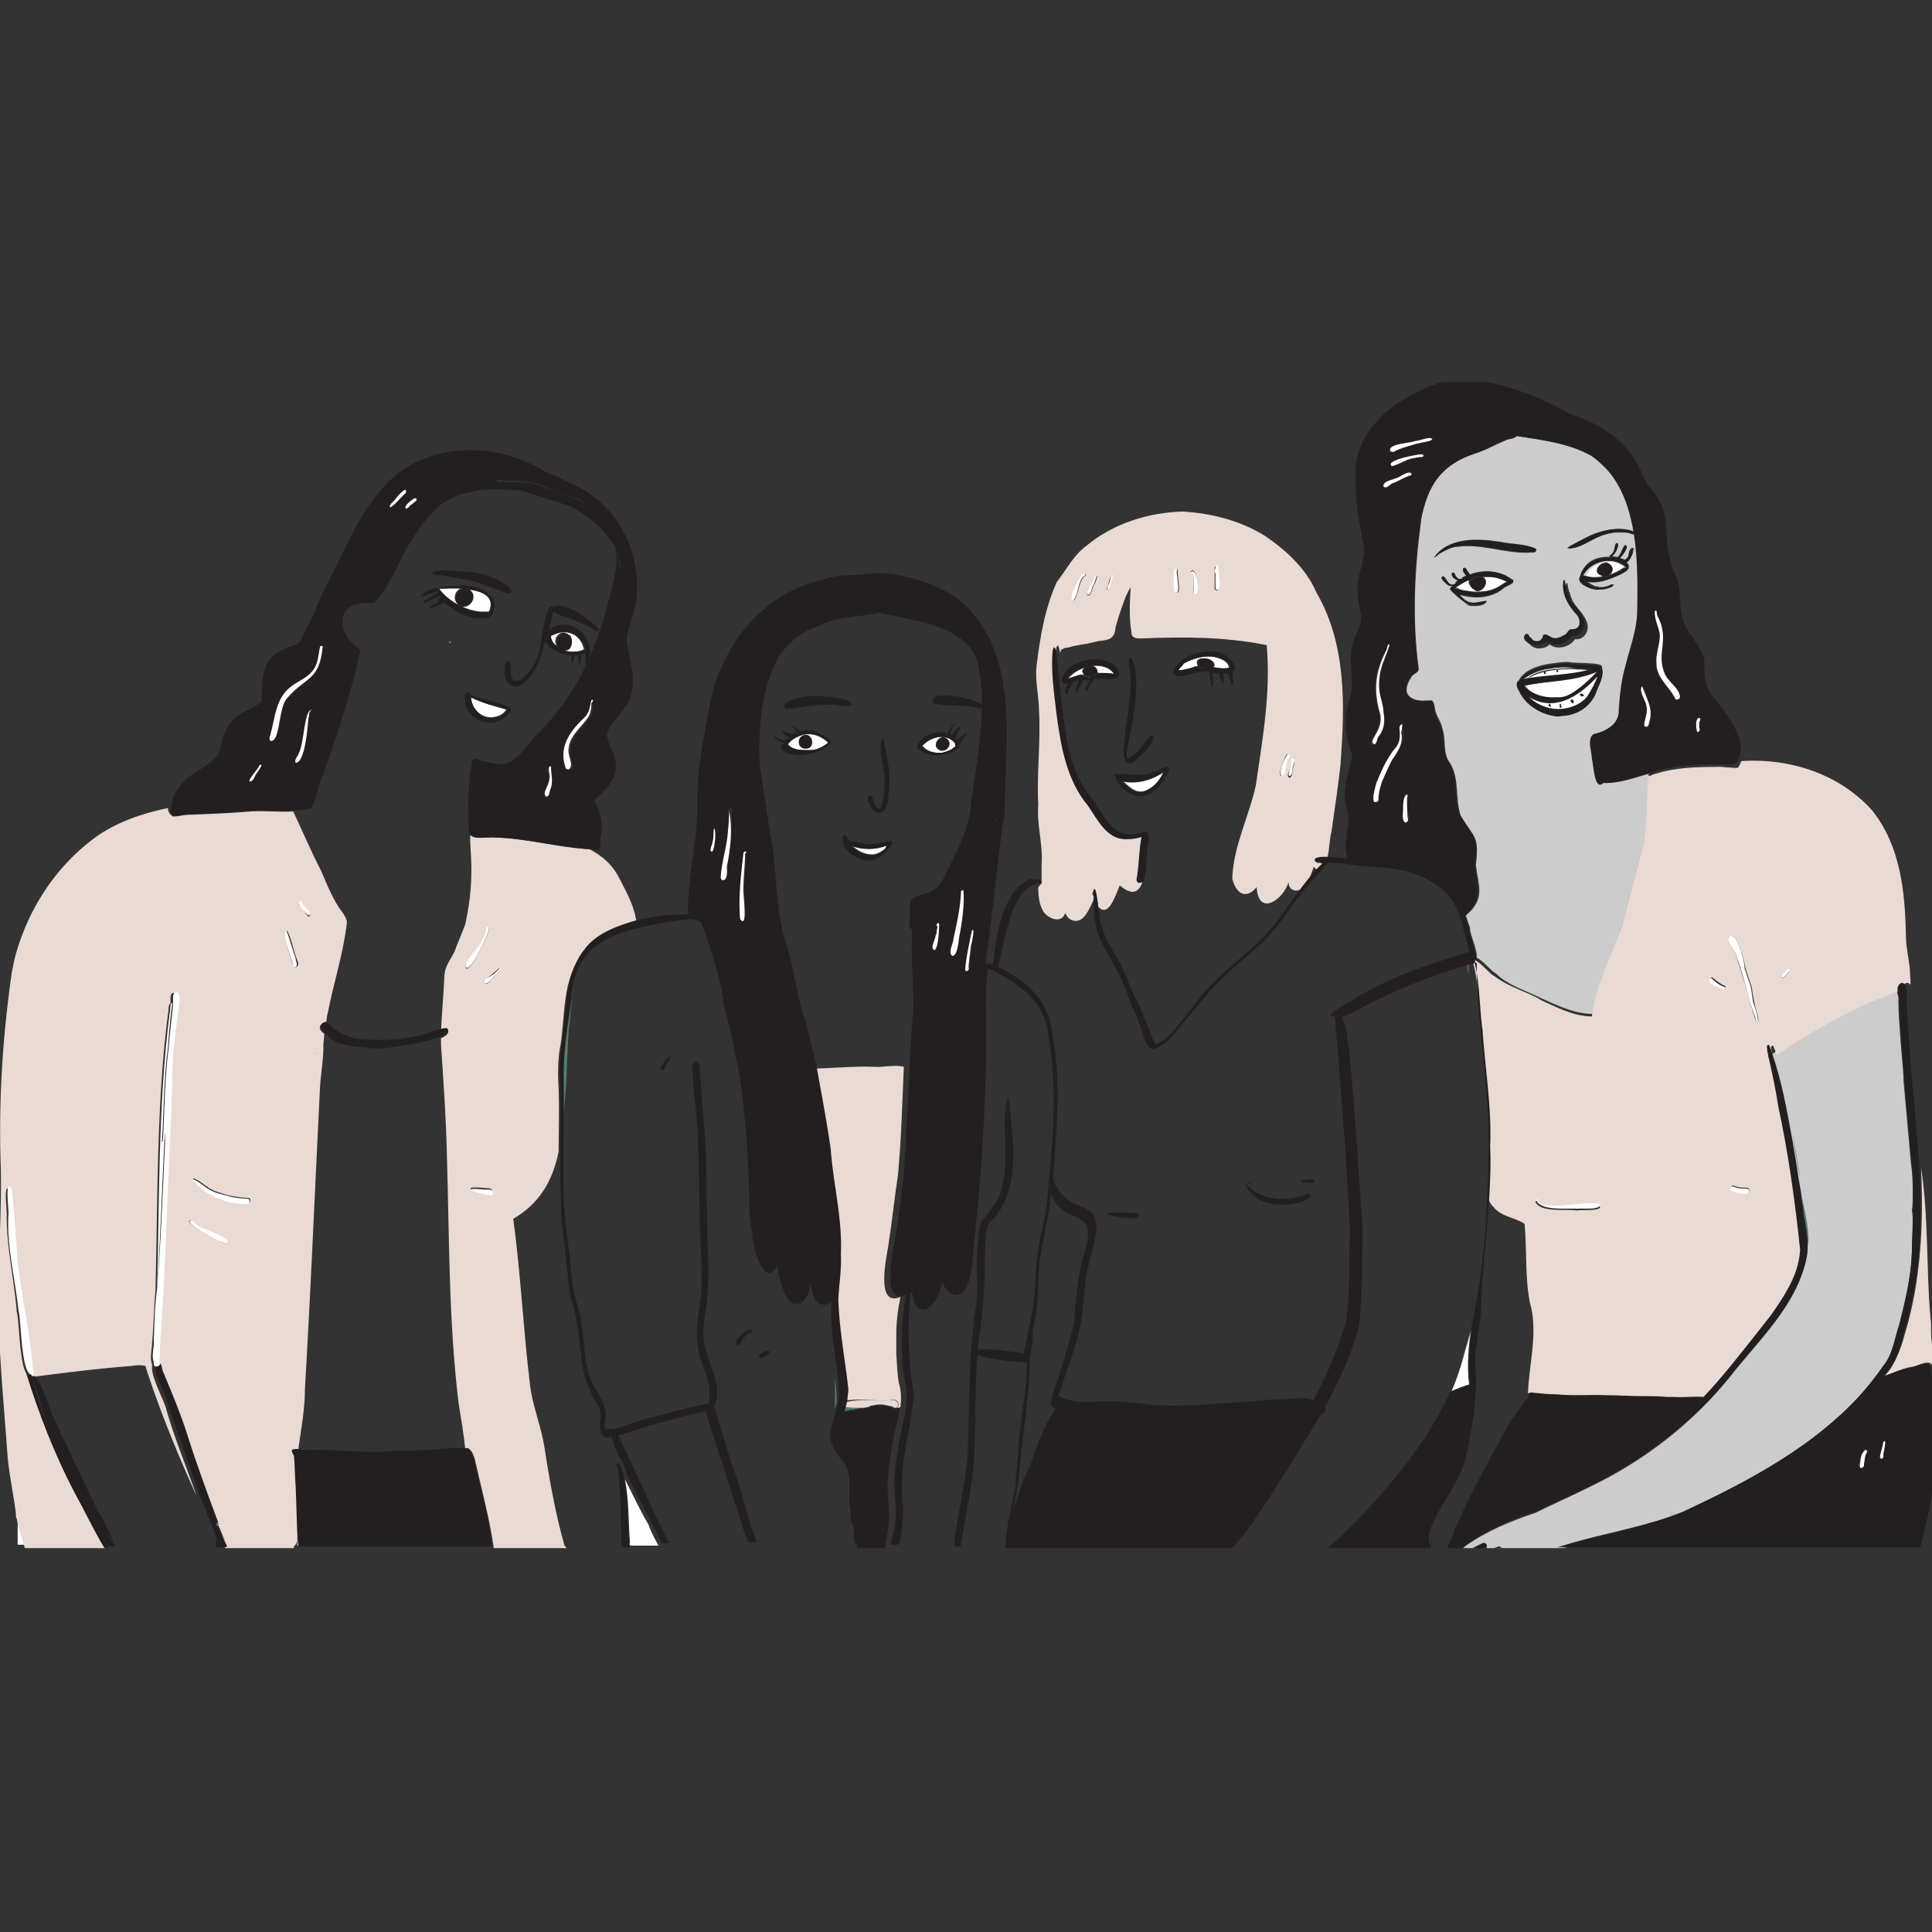<svg xmlns="http://www.w3.org/2000/svg" width="230" height="230"><rect width="100%" height="100%" fill="#333333" stroke="none"/><defs><clipPath id="h"><path d="M25 181h3v3.3h-3zm0 0"/></clipPath><clipPath id="a"><path d="M173 117h55v67.3h-55zm0 0"/></clipPath><clipPath id="c"><path d="M52 99h24v85.3H52zm0 0"/></clipPath><clipPath id="d"><path d="M99 167h9v17.3h-9zm0 0"/></clipPath><clipPath id="e"><path d="M3 163h10v21.3H3zm0 0"/></clipPath><clipPath id="f"><path d="M3 163h11v21.3H3zm0 0"/></clipPath><clipPath id="g"><path d="M12 182h2v2.3h-2zm0 0"/></clipPath><clipPath id="b"><path d="M0 96h42v88.3H0zm0 0"/></clipPath><clipPath id="i"><path d="M34 172h25v12.3H34zm0 0"/></clipPath><clipPath id="j"><path d="M66 45.5h142v138.8H66zm0 0"/></clipPath><clipPath id="k"><path d="M185 117h45v67.3h-45zm0 0"/></clipPath><clipPath id="l"><path d="M175 183h2v1.3h-2zm0 0"/></clipPath><clipPath id="m"><path d="M177 184h2v.3h-2zm0 0"/></clipPath><clipPath id="n"><path d="M172 124h44v60.3h-44zm0 0"/></clipPath><clipPath id="o"><path d="M73 174h2v10.3h-2zm0 0"/></clipPath></defs><path style="stroke:none;fill-rule:nonzero;fill:#fff;fill-opacity:1" d="M37.602 125.3v.2c-.102-.102 0-.2 0-.2zM144.5 78.2c-1.2-.2-2.5.198-3.602.8-.097.3-.5.5-.597.8.597 0 1.199-.198 1.597-.3.204-.102.5-.2.704-.2-.204-.3-.204-.8.296-.902.602-.097 1.5.102 1.301.801 0 .102-.097.102-.097.2.796.101 1.5.3 2.199.101-.102-.8-1-1.102-1.801-1.3zM191.5 66.8c-1.2.098-2.398.598-2.898 1.7.398.102.699.2 1.097.2.403 0 .7 0 1.102-.098-.102 0-.102 0-.2-.102-1.101-.398-.203-1.602.7-1.5.8.3.8 1.102.3 1.398.7-.199 1.2-.5 1.797-.898-.398-.398-1.097-.7-1.898-.7zM185.8 79.7c-1.198.1-2.5.3-3.6.902-.2.097-.4.199-.5.398h-.098c2.699-.7 5.5-.5 8.097-1.2-.699 0-1.3-.1-2-.1-.699-.098-1.3 0-1.898 0zm-2 .402c0-.204.2-.204.2 0 .102.097-.2.199-.2 0zm1.5-.204c0-.199.2-.199.2 0 0 .102-.2.102-.2 0zM129.2 79.7c.1-.4.8-.302 1.1-.2.302.2.4.398.4.7.698 0 1.3.1 2 .1-1.2-1.8-4.5-1-5.598.598.597-.199 1.199-.5 1.699-.5H129c-.102-.5 0-.597.2-.699zM175.102 70.398c1.199.102 2.5 0 3.5-.699.296-.199.597-.398.898-.5-.7-.3-1.3-.597-2.102-.597h-1c.102 0 .102.097.204.097.796.602-.403 2-1.204 1.301-.597-.3-.699-.8-.398-1.2-.7.2-1.3.598-1.898 1 .097.098.199.098.398.2.5.3 1.102.3 1.602.398zM44.3 70.898s-.1 0 0 0c-.1 0 0 .102 0 0 0 .102 0 .102 0 0zM58.5 85.398c.8-.097 1.398-.296 1.8-1C58.899 84 57.3 83.7 56 83c0 1.398 1.2 2.398 2.5 2.398zM53.398 76.398s.102.102.204.102h.097c-.097-.102-.199-.102-.3-.102zM58.2 72.8c.8-1.8-.802-2.5-2.5-2.698.1 0 .198.097.198.097 1 .7 0 2.2-1.097 1.903-1.102-.5-.7-1.903.199-2.102-1.102-.102-2.2 0-2.898 0 1.199 1.5 3.199 2.602 5 2.8h1.097zM65.898 75.398c-.199.102-.296.102-.5.204 0 .597.403 1.097.903 1.296-.7-.898.597-2.199 1.398-1.296.5.597.2 2-.8 1.699.8.398 1.8.398 2.601 0-.3-1.602-1.898-2.602-3.602-1.903zM35.398 183.102V184h.102c-.2-2.3-.2-4.5-.3-6.8.1 2 .198 3.902.198 5.902zM74.898 184h3.5c-.5-.898-.898-1.602-1.199-2.5-1-1.7-1.898-3.602-2.8-5.398.5 2.5.402 5.097.601 7.597-.102.102-.102.2-.102.301zM133.602 92.898c.699.602 1.398 1.5 2.5 1.301.398-.097.699-.3 1.097-.5.7-.5 1.2-1.199 1.602-1.898-1.7 1.097-3.5 1.5-5.2 1.097zM97.2 89.2c.198-.098.5-.2.698-.302.204-.199.5-.296.704-.5-1-.898-2.301-1.296-3.602-.699-.5.2-.898.5-1.2.903.5.699 1.598.699 2.4.699.3 0 .6 0 1-.102zm-1.302-1.7c1 0 1.102 1.602.102 1.602-1.102.199-1.2-1.602-.102-1.602zM2.102 180.602v3.296H3c-.3-1.097-.7-2.097-.898-3.296zM101.398 100.602c.704.699 1.602 1.199 2.704 1.097.398-.097.796-.3 1.199-.597l.097-.102c.204-.2.301-.3.5-.5-1.597.7-3.097.7-4.5.102zM175.602 112.398c-.102-.199-.102-.296-.204-.5.102.204.102.301.204.5zM175.2 157.898c-.098.204-.098.403-.2.704-.7 2.398-1.2 4.796-2.3 7.097.698-.3 1.402-.597 2.198-.8-.296-2.297-.097-4.7.301-7zM113.7 88.5c-.9-1.2-2.9-.898-3.802.2l-.097.1c.597.7 1.5.9 2.5.802.199 0 .398-.102.597-.204.403-.097.704-.296 1-.597-.199-.102-.199-.2-.199-.301zm-1.9.8c-1-.6.098-1.902.9-1.3.8.5 0 1.7-.9 1.3zM189.102 82.7c.199-.302.398-.7.597-1.098.2-.403.403-.801.5-1.204-2.097 2.403-5.097 4.403-8.3 2.403.902 1.097 2.3 1.597 3.601 1.597 1.398 0 2.898-.398 3.602-1.699zm-4.602 1.402c-.102 0-.102 0 0 0-.2-.204-.102-.403 0-.301.102.097.2.398 0 .3zm1.2.097v-.3c.1-.297.1.203.198.3 0 0-.097.102-.199 0zm1.402-.597c-.204-.102-.102-.403.097-.301.2.097.2.5-.097.3zm1.296-.704c-.097 0-.199 0-.296-.097 0-.102.097-.2.199-.102.199-.097.398.2.097.2zM118.5 97.8v-.402c.102.204 0 .301 0 .403zM84.2 168.602c-.098-.102-.098 0 0 0-.098 0 0 0 0 0zm0 0"/><path style="stroke:none;fill-rule:nonzero;fill:#fff;fill-opacity:1" d="M185.2 83.102c1.198.097 2.1-.704 3-1.301.698-.602 1.3-1.2 1.902-1.801-.5.2-1 .398-1.5.5-2.403.7-4.903.602-7.301 1.2.898 1.1 2.5 1.5 3.898 1.402zM103.3 167.5c.098 0 .2-.102.302-.102-.204 0-.204 0-.301.102zM100.898 167.8c.5-.1.903-.1 1.204-.198-.403.199-.903.199-1.204.199zM198.7 180.398c.1-.097.3-.097.402-.199-.102.102-.204.102-.403.2zm0 0"/><g clip-path="url(#a)"><path style="stroke:none;fill-rule:nonzero;fill:#ccc;fill-opacity:1" d="M200.3 180c7.098-3.3 14.4-7.102 20-12.7 1.4-1.402 2.802-3 3.9-4.698 1.198-1.403 1.402-3.301 1.902-4.903.699-2.8 1.398-5.699 1.5-8.5 0-1.199.097-2.398.097-3.597 0-.5 0-1.102-.097-1.5.097-.704.097-1.204.097-1.903 0-1.199 0-2.398-.199-3.597-.3-3.301-.602-6.602-.898-10v-.403c-.102-1.699-.301-3.398-.403-5.097-.097-1.204-.199-2.602-.199-3.801V119c0-.2 0-.398-.102-.602 0-.199-.097-.398-.097-.597-2 .8-4 1.5-5.903 2.5-3.199 1.5-6.199 3.3-9.097 5.3 1.199 3.2 1.699 6.399 2.3 9.797.297 1.602.598 3.301.899 4.903.102.597.2 1.199.3 1.699.4 1.898.9 3.8.9 5.898 0 .204 0 .403-.098.5 0 .5 0 1-.102 1.403-1.102 5.699-5.8 9.898-9.2 14.3-4.402 5.399-10.1 9.797-16.3 12.797-2.2 1.102-4.5 2.102-6.7 3.204-3 1-5.902 2.199-8.402 4l-.097.097c-.102.102-.2.2-.403.301h1.403c.199-.102.398-.2.597-.3.204-.098.403-.2.602-.302.3-.097.5.102.5.301 0 .102 0 .2-.102.301h1c.204-.102.301-.2.5-.2.102 0 .301.098.301.2h6.801c.3-.102.602-.2 1-.3 4.5-1.7 9.398-2.4 13.8-4.2zm-1.1.2c-.098.1-.302.1-.4.198.098-.097.2-.097.4-.199zm0 0"/></g><path style="stroke:none;fill-rule:nonzero;fill:#ccc;fill-opacity:1" d="M173.2 70c.1.102.198.102.402.2-.204-.098-.301-.2-.403-.2zm0 0"/><path style="stroke:none;fill-rule:nonzero;fill:#ccc;fill-opacity:1" d="M183.398 118.8c1.801.802 3.801 1.802 5.903 1.9h.3c.598-3.802 2.5-7.302 3.598-10.9.903-3.3 1.7-6.5 2.602-9.8.398-2.398.398-4.898.5-7.3v-.098c0-.204-.102-.403 0-.5-1.7.5-3.602 1.199-5.403 1.097-1.097 1.102-1.097-2.3-1.296-2.898 0-.903-.602-2.301.199-2.903 1.3-.296 2.8-1.097 3-2.597.199-1.801.3-3.602.8-5.5.598-2.102 1.297-4.102 1.399-6.301.3-5.5.3-12.898-3.602-17.102-.597-.597-1.199-1.199-1.796-1.597-2.704-1.5-5.903-1.903-9-2.403-.301.301-1 .301-1.301.5-1.2.5-2.403 1.204-3.7 1.602-4 1.3-5.601 3.7-6.402 7.8v.098c-.8 5.903-1.097 11.801-.3 17.704 0 .5-.598.597-.797.898-.5.7-1 1.8-.301 2.398.8.704 1.699.5 2.699.5.3.301.3.903.398 1.301.204.7.704 1.301.801 2 .5 1.301 0 2.903.903 4.102 1.199 1.898.597 4.199 1.296 6.3 1.704 2.797 2.204 2.399 1.801 5.899.301 2.5 1.2 4-1.199 6 .2.5.3 1 .5 1.398v.204c0 .597.898 2.5.8 3.398.802.398 1.802 1.7 2.302 1.898 1.398 1.403 3.5 2 5.296 2.903zm-8-6.902c.102.204.102.301.204.5-.102-.199-.102-.296-.204-.5zM190 82.301c-.7 1.398-2 2.597-3.602 2.699-.296 0-.699.102-1 .102-1.898-.204-3.796-1.301-4.597-3.102-.2-.3-.403-.8 0-1 .699-1.3 2.398-1.8 3.8-2 .7-.102 1.399-.2 2.098-.2.5.2 4.301 0 4 .598.301 1.102-.398 2.204-.699 2.903-.102 0 0 0 0 0zm3.602-15.403c.5.403.5 1-.602 1.403-1.3.597-2.8 1.199-4.2.8.4.297.802.598 1.2.7.102 0 .3 0 .398.097.301 0 .5 0 .801-.097.301 0 .7-.403.903-.2 0 .098-.102.2-.204.2-.5.199-1 .398-1.5.3-.699.098-2.699-.8-2.199-1.601.403-1.7 2-2.3 3.403-2.2 0-.1 0-.198.097-.198.102-.102.2-.204.301-.301.2-.301.2-.602.3-1 .098-.301.5-.102.302.199-.102.398-.403 1.102-.801 1.2.3 0 .5.1.8.1.399-.402.5-1 .797-1.402.704-.097-.097 1.102-.597 1.5.199.102.398.102.597.204h.102c.102-.102.2-.204.3-.301.2-.301.098-.903.5-1.102.098 0 .2.102.2.2-.2.601-.5 1.3-.898 1.5zM187.8 64.5s-.102 0 0 0c.3-.102.5-.2.8-.398 1.598-.903 3.7-1.403 5.598-.903.102.102.403.102.301.301 0 .102-.102.102-.2.102-.198-.102-.5-.204-.8-.204H192c-.3 0-.602.102-.898.204-1.5.398-2.903 1.597-4.5 1.699-.102-.2 1-.602 1.199-.801zM184 76c.7-.398.898 1 2.5 0 .398-.102.398-.7.8-.7 1.302.098 1.2-1.3.5-2-1-1-1.6-2.3-1.402-3.698 0-.102.102-.301.204-.102.097.398.097.8.296 1.102v.097c.102.301.204.602.301.801.5.898 1.2 1.398 1.602 2.3.597 1.098-.102 2.4-1.301 2.302-.602.898-2 1.296-2.898.699l-.102-.102c-.398.403-.898.5-1.398.5-.602 0-1.602-.8-1.102-1.3.398-.2.398.402.7.601.198 0 .902-.102 1.3-.5zm-12.602-10.102c-.296.102-.5.5-.699.5 1.602-2.398 5.2-2.199 7.801-1.796 1.398.296 3 .199 4.2.796 0 0 .1.102.1.204-.1.296-.5.097-.8.199-2.898.097-5.7-1.102-8.5-.7-.7 0-1.398.399-2.102.797zM173.7 71.2c-.3-.199-.5-.5-.8-.699-.098-.102-.2-.2-.2-.3 0 0-.097.1-.097 0 .097-.2.199-.302.398-.5-.2.1-.5.1-.8-.2-.2-.2-.9-.7-.4-.898.4.199.5.898 1 1h.399c.2-.204.403-.301.602-.5h-.102c-.398 0-1.097-.602-.8-.903.3-.199.3.403.5.5.101.102.101.102.203.2.097.101.199.101.398.101.3-.2.5-.3.8-.398-1.1-.704-.5-1.403-.198-.801.097.199.296.398.398.597 1.398-.597 3.102-.5 4.398.204.301.199.5.296.602.398l.102.102c.296.398-.704.597-1.204 1l-.097.097c-1.5 1.102-3.403 1.102-5.102.602 1.2 1.398 1.801 1 3.301.8-.3.598-1.5.598-2.102.5-.5-.3-.796-.601-1.199-.902zm0 0"/><path style="stroke:none;fill-rule:nonzero;fill:#ccc;fill-opacity:1" d="M193 67.102c-1.5-.801-3.7-.204-4.5 1.398.102 0 .2 0 .3.102.5-1.204 1.598-1.602 2.9-1.704.698 0 1.3.301 1.902.801l.097-.097c-.199-.301-.5-.301-.699-.5zM181.7 80.898c.198-.097.3-.199.5-.398 1.1-.7 2.402-.8 3.6-.898.598 0 1.2-.102 1.802-.102a10.295 10.295 0 0 0-2.5 0c-.204 0-.5.102-.704.102-.898.097-1.597.398-2.398.796-.3.204-.7.403-.898.704.199-.102.398-.102.597-.204 0 .102 0 0 0 0zm0 0"/><path style="stroke:none;fill-rule:nonzero;fill:#567c68;fill-opacity:1" d="M174.8 114.5h-.198c.097.5.097 1 .199 1.398.097-.296 0-.898 0-1.398zm0 0"/><path style="stroke:none;fill-rule:nonzero;fill:#e9dad3;fill-opacity:1" d="M204.2 91.3c-2.4 0-4.802.098-7.098.802-.204.097-.403.097-.5.199-.102 0-.204.097-.403.097V93c-.199 2.398-.097 4.898-.5 7.3-.898 3.302-1.699 6.5-2.597 9.802-1.204 3.597-3.102 7.097-3.602 10.898h-.3c-2.098-.102-4.098-1.2-5.9-2h.098c-1.796-1-3.796-1.5-5.5-2.8-.5-.2-1.5-1.5-2.296-1.9v.2c0 .102-.102.2-.204.2.704 2.698.602 5.6 1 8.3.403 4.602 1.102 9.2.903 13.8.097 1.9 0 3.9-.102 5.9.102.402.301.698.602 1 1 1.198 2.5 1.198 3.699 2 .3 3.3 0 6.5.7 9.698v-.097c.902 3.597-.2 7.097-.302 10.699.102.3.204.5.403.602.097-.102.097-.102.199-.204-.398-.296.2-.597.5-.5 1 .102 1.898.102 2.898.204 2 .199 3.903 0 5.903.097H192c1.2 0 2.3.102 3.602.102 1.199 0 2.199 0 3.398.097h.7c1.198.102 2.402-.097 3.6 0 2.302-2.296 4.2-4.898 6.2-7.398.602-.8 1.2-1.5 1.8-2.3.802-1 1.4-2 2-3.098.802-1.403 1.302-3 1.5-4.704-.6-5.796-1.3-11.398-2.6-17.097-.4-1.801-.802-3.602-1.098-5.602 0-.199-.102-.3-.102-.398 0-.2-.102-.403-.102-.602 0-.199-.199-.8.204-.699.097.2.097.3.199.5.097.2.097.398.199.602 2.898-2 5.898-3.704 9.102-5.301 1.898-1 3.898-1.7 5.898-2.5v-.2c0-.3.2-.5.5-.601.2 0 .398.102.398.3.102-.402 0-.902 0-1.198v.097c0-1.597-.5-3.199-.5-4.8v.101c-.097-5.2-.597-10.7-4-15-.796-.898-1.5-1.5-2.398-2.2-3.7-2.8-8.5-4-13.2-3.698-.1.296-.198.5-.402.796-.699.102-2-.199-2.699-.097zm-16.5 52.802c-1.2-.204-4.302.296-4.9-1 0-.204.302-.204.302 0v.097c.097.102.199.102.296.2.403.203.903.3 1.301.3 1.102.2 5.301-.699 5.801 0-.102.5-2.2.301-2.8.403zm17.6-26.403c-.5-.199-1.902-.597-1.698-1.199.097-.102.199-.2.296-.102.5.403 1 .801 1.5 1 .102.102 0 .403-.097.301zm7.802-2.097c-.204.097-.903 1.199-1 .699.199-.403 1.296-1.7 1-.7zM208 142h-.5c-.398-.102-1.5 0-1.398-.7.097-.3.398-.1.699 0 .398.098.898.098 1.3.098.2.204.2.602-.101.602zm-.2-26.7c0 .098.098.2.098.302 0 .097.102.199.102.296.2.704.5 1.301.602 2V118c.097.602.199 1.2.296 1.602 0 .296.801 2.199.204 2.097-.301-.8-.5-1.597-.801-2.398-.403-1.903-1.102-3.801-1.7-5.801-.203-.7-1.203-1.5-.601-2.102.898-.199 1.7 3.204 1.8 3.903zm0 0"/><path style="stroke:none;fill-rule:nonzero;fill:#567c68;fill-opacity:1" d="M214.3 140.102c-.3-1.602-.5-3.301-.902-4.903.204 1 .301 1.903.5 2.903.102.699.204 1.296.403 2zM215.2 148.3c0-.198.1-.402.1-.5 0-2-.5-3.902-.902-5.902.102.903.301 1.704.301 2.602.301 1.3.5 2.5.5 3.8zm0 0"/><path style="stroke:none;fill-rule:nonzero;fill:#e9dad3;fill-opacity:1" d="M226.8 158.7s0 .1 0 0c-.402 1.5-.902 2.902-1.698 4.198-.204.301-.5.602-.704.903.102 0 .102-.102.204-.102.296-.097.597-.199.796-.3.801-.297 1.5-.598 2.301-.7.7-.097 1.903-.898 2.301-.199.602-.8-.102-1.7-.102-3.898v-.102.102-.102.102c0-.704 0-1.204-.097-1.801v.097-.199c-.5-5.898-.2-11.8-1.102-17.699.301 6.7 0 13.398-1.898 19.7zM123.602 105.602c0 1.097.097 2 .597 2.898.602.898 2.2 1.5 2.602.2.199.402.5.8 1 .902 1.3.296 1.898-1.5 2.398-2.5v-.704c0 .102 0 .204-.097.204-.102-.102 0-.403.097-.5.301-.403.403 1.199.5 1.5V107.898c1.2 1.403 2-1 2.602-2.5 1.5 1.301 2.3.801 2.699-.398-.2 0-.3-.2-.3-.398 0-.204.1-.403.1-.602.2-1.5.2-3.102.5-4.5-.5.2-1.1.3-1.6.3-2.5.2-3.598-2.402-4.802-4-2.5-3-3.398-6.902-3.699-10.698-.3-2.5-.8-5.102-.5-7.704.2-1.097.403-.296.5.301.102-.199.102-.3.2-.398.101 0 .101 0 .203-.102.097 0 .199-.097.398-.097h.102c.699-.204 1.199-.301 1.898-.403.7-.097 1.3-.3 1.898-.398 1.204-.102 1.801-.301 1.903-1.602.3-1.097.597-2 1-3.097.199-.602.5-1.204.8-1.704-.101 1.801-.203 3.602.098 5.403 0 .8.903.699 1.301.699 4.898-.2 9.898-.2 14.8.8.5 5.7-.5 11.2-1.3 16.7-.8 3.7-2.7 7.3-2.8 11.102.402 1.699 1.6 2.597 2.902 1 .199 3.597 3.199 1.5 3.796-.602 0 1.2 1.301 1.3 1.903.5.597-.7.8-1.5 1.097-2.3.204.198.403.402.602.402.2-.204.5-.5.7-.704-.2-.097-.4-.097-.7-.199-.102.102-.3 0-.3-.097 0-.301.6-.403 1.3-.403.3-1.199.3-2.597.5-3.097.398-2.801.8-5.5 1.102-8.204V90.7c.5-6.8.699-14-2.903-20.199-1.199-2.8-3.597-5-6.097-6.7-2.903-1.8-6.301-2.698-9.801-2.902-4 .102-8.301 1.403-11.5 4.102-1.5 1.102-2.403 2.898-3.5 4.3-1.403 3.098-2 6.598-2.403 10-.199 1.802.301 3.598.301 5.5.2 3.598-.3 7.302-.097 11-.204 2.4.597 4.802.398 7.2v2.2c-.3.198-.3.402-.398.402zM153.898 90.5c.403.2 0 .8 0 1.102-.097.296 0 .898-.398 1-.5-.301.2-1.102.2-1.403.1-.3 0-.699.198-.699zm-.796-.602c.296-.296.398.204.199.403-.403.5-.2 1.898-.801 2.097-.398-.398.398-2 .602-2.5zm-8.301-22.5c.3 0 .199.403.199.602-.102.602.5 2-.102 2.3-.097 0-.296-.1-.296-.198V67.8c0-.2 0-.403.199-.403zm-3 .602c.699-.7 1.097 3 .398 2.602-.3-.204-.097-.704-.097-1v-.204c0-.5.097-1-.102-1.296-.2.296-.3 0-.2-.102zm-1.7-.3c.098.1.098.198.098.3-.097.398.602 3.2-.3 2.398-.2-.296-.399-2.796.203-2.699zM132 69.3c.102-.198.2-.902.398-.698-.097.296-.296 1.699-.597 1.597-.102-.199.199-.597.199-.898zm-2.3.598c0-.097 0-.097 0 0 .1-.199.198-.398.402-.699.796-1.5.5-.097.097.5-.199.301-.199 1.2-.699 1.2-.3-.297.102-.7.2-1zm-.598-1.597c.199 0 .199.3 0 .3-.704.598-.801 2.7-1.301 2.899-.7-.3.699-3.102 1.3-3.2zm0 0"/><g clip-path="url(#b)"><path style="stroke:none;fill-rule:nonzero;fill:#e9dad3;fill-opacity:1" d="M35.398 183.102c0-2-.097-3.903-.097-5.903 0-1.199-.102-2.5-.2-3.699 0-.102-.101-.102-.101-.2-.398-.6 0-.6.5-.6.3-2.4.8-4.802.8-7.302.7-12 1.2-24 1.802-36 .097-1.597.398-3.199.398-4.796v-.102c0-.5.102-1 .102-1.398l-.204-.204c-.296-.199-.5-.699-.097-1 .199-.199.3-.199.5-.097.097-.403.097-.801.199-1.102.7-3.597 1.898-7.3 2.3-10.898-.1-.801-.698-1.301-1.1-2-.802-1.301-1.4-2.801-2-4.2-1.2-2.3-2.2-4.703-3.302-7-1.597.098-3.296-.101-5 0-2.398.2-4.898.297-7.296.399-.704 0-1.301.2-2 .2a1.094 1.094 0 0 1-.602-1c-2.898.6-5.602 1.5-8.102 3.1-5.097 3.5-8.699 9-10.199 15-.097.5-.199 1-.3 1.5C.3 123.5-.2 131.3.101 139.2c.097 5.902-.403 11.8-.301 17.698.199 5.5.699 10.903 1.097 16.403.204 2.3.704 4.597 1 6.898v.301c0 .102 0 .2.102.3.2 1.2.602 2.2.898 3.302 0 .097.102.199.102.296h9.5c-1.2-2.097-2.3-4.398-3.5-6.5-2.398-4.5-4.2-9.296-5.8-14.296-.9-1.102-.9-6.5-1.2-7.403-.3-3.8-1.2-7.597-1.2-11.398.098-.403-.5-4.301.4-3.102.3 3 .5 5.903.698 8.801.5 4.2 1.5 8.3 1.801 12.602.102 0 .102.199.102.296v.403H4c.102.097.102.199.102.3 0-.101 0-.101-.102-.203 3.898-.5 7.898-1 11.8-1.296.5-.102 1.098-.102 1.5 0 1.598 5 3.598 9.898 5.7 14.597.102.301.3.602.398.903-1.199-3.5-2.597-6.801-3.597-10.301-.301-1.2-1.801-3.801-1.7-5.102v-.301c-.3-.699 0-1.796 0-2.5.2-2 .2-4.097.399-6.097.3-11 .102-22.102 1.5-33.102.102-.3 0-1.199.3-1.199v-.5c0-.3 0-.8.4-.8.698.1.198 2.1.198 2.6-.296 2.7-.597 5.5-.699 8.2-.199 6.7-.699 13.398-.8 20.102 0 .597-.098 1.199-.098 1.699-.102 3.699-.403 7.597-.602 11.3v.399c.2.398.2.898.403 1.2 1 2.402 2 4.902 2.796 7.3 1.204 3.602 2.5 7 3.704 10.5 0 0 .097 0 .199.102.097.097 0 .097-.102.097.301.801.602 1.5.903 2.2.097.203.199.3.199.5H35v-.297c.398-.403.398-.704.398-1zm2.204-57.801v.199c-.102-.102 0-.2 0-.2zm-1.903-17.903c.102 0 .2 0 .2.102.3.398.703.8 1 1.2.203.198-.2.6-.297.3l-.102-.102c-.2-.5-1.2-1.097-.8-1.5zm-1.5 3.403c.5 1 .7 2.199 1.102 3.3.097.297.398.7 0 1-.102.098-.301 0-.301-.101-.3-.5-1.5-4.2-.8-4.2zm-11.097 29.5c1 .398 1.699 1.3 2.796 1.597.602.204 1.204.403 1.801.5.602.102 1.2.204 1.801.204.2 0 .3.097.3.296-.1.602-.902.301-1.198.301-2-.199-4-1.097-5.403-2.699-.3.102-.3-.2-.097-.2zm-.301 5 .199.199c.398.398.898.602 1.3.8.098 0 .098.098.2.098.398.204 3.602 1.301 2.2 1.602-.2 0-5.4-2.7-3.9-2.7zm0 0"/></g><g clip-path="url(#c)"><path style="stroke:none;fill-rule:nonzero;fill:#e9dad3;fill-opacity:1" d="M67.2 184c-1.098-3.898-1.802-7.898-2.4-11.8-.402-2.5-1.402-4.802-1.698-7.302-.801-6.5-1.102-13.199-2-19.796 3.097-1.801 4.699-4.5 5.398-8 0-2.5.102-5 0-7.5-.102-1.704-.102-3.403.2-5.102v.102c.6-3.704.198-8.102 2.698-11.102 1.301-1.7 3.801-2.898 6.403-3.5-.2-1.898-1.102-3.602-2-5.3-.801-1.7-2.102-2.802-3.602-3.598-3.699-.301-7.5-1.301-11.3-1.403-.7-.097-2.399.301-2.899-.3-.2 1.402.7 4.601-.602 10.601-.398 1.102-.898 2.2-1.296 3.3-.5 1-1.204 1.802-1.204 3-.097 2.098-.296 4.302-.398 6.4.2 0 .5-.098.7-.098.402.296 0 .699-.7 1v.796c.3 4.403.602 8.704.7 13.102.3 9.898.198 19.8 1.402 29.602.296 1.796.597 3.597.796 5.5h.5c.403.199.403.597.602 1 .8 3.597 1.8 7.199 2.3 10.796h8.598v-.199L67.2 184zm-7.598-68.898c0-.102.097-.102 0 0 0 .5-.403.796-.704 1.097-.296.2-.796 1.2-1.199.801-.199-.3.2-.5.403-.602.398-.398 1-.796 1.5-1.296zm-4.102.199c-.5-.5 1.5-2.5 1.8-3.2.2-.5.5-1 .598-1.5 0-.203.301-.3.301 0 0 .598-2.097 5-2.699 4.7zm2.8 26.8c-1.1 0-4-.902-.902-.703.403.102 1.204-.097 1.204.403 0 .199-.102.3-.301.3zm0 0"/></g><path style="stroke:none;fill-rule:nonzero;fill:#567c68;fill-opacity:1" d="M74.8 111.2c.098 0 .302-.098.4-.098-.2.097-.302.097-.4.097zM68.3 117.398c-.1.403-.198.903-.198 1.301-.5 3.403-1.102 6.7-1 10.2v-.098 3.597c.398-3.296.398-6.5.597-9.699.301-2 .301-3.8.602-5.3zm0 0"/><path style="stroke:none;fill-rule:nonzero;fill:#e9dad3;fill-opacity:1" d="M105.898 166.7c1.204-.4 1.301.902.704.902h.199c.097 0 .3 0 .398-.102.102-1 .102-1.898-.199-2.898-.2-1.204-.2-2.204-.3-3.403v-2.5.2c0-1.5.198-3.098.5-4.5-3.098 1.3-1.598-5-1.4-6.399.4-2.7.7-5.398 1.098-8.102.403-4.199.5-8.5.704-12.898-1.102-.3-2.602.102-3.5 0-2.5-.102-5 .2-7.403.2.7 3.3 1.2 6.6 1.7 9.902.402 4.097 1.402 8.296 1.203 12.5.097 1.796-.301 3.597-.301 5.296.199 3.602.8 7.301 1.199 10.801 0 .403 0 .7-.102 1.102.204 0 .301-.102.5-.102 1.704-.199 3.301.102 5 0zm0 0"/><path style="stroke:none;fill-rule:nonzero;fill:#567c68;fill-opacity:1" d="M99.398 166.398v1.403c.102-.403.204-.801.204-1.2 0-.902-.102-1.8-.204-2.703v2.5zM105.2 167.2c.3 0 .6.1 1 .198-.5-.097-.802-.199-1-.199-.098 0-.098 0 0 0zM102 167.7c.5-.098.898-.2 1.2-.2h.1c-.402.102-.902.2-1.5.102-.5 0-1-.102-1.3-.102 0 .2-.102.398-.102.5.204 0 .403-.102.602-.102.2-.097.7-.097 1-.199zM107.5 157.2c-.102 1.6 0 3.402.102 5 0-1 0-1.9-.102-2.9v-2.1zm0 0"/><path style="stroke:none;fill-rule:nonzero;fill:#e9dad3;fill-opacity:1" d="M101.8 167.602c.7 0 1.2 0 1.5-.102.098 0 .2 0 .2-.102.5-.097.8-.199 1.2-.199h.198c.301 0 .704.102 1.102.2.2 0 .3.101.5.203.7 0 .5-1.204-.602-.903h-.097c-1.602.102-3.403-.199-5 .2-.2 0-.301.101-.5.101 0 .2-.102.398-.102.5.7 0 1.102.102 1.602.102zm0 0"/><g clip-path="url(#d)"><path style="stroke:none;fill-rule:nonzero;fill:#231f20;fill-opacity:1" d="M105.7 182.102c.402-2-.2-4.102 0-6.204.198-2.097.5-4.199 1-6.199.198-.699.3-1.3.402-2.097-.102 0-.204 0-.403.097h-.199c-.2-.097-.398-.097-.5-.199-.398-.102-.7-.2-1-.2h-.3c-.5 0-.9.098-1.2.2-.102 0-.2.102-.3.102-.302.097-.802.199-1.2.199h.102c-.301.097-.801.199-1.204.199-.199 0-.398.102-.597.102-.2 1-.602 1.898-.903 2.898-.398 2.3 2.5 3.102 2.102 6.398 0 1.204.102 2.602.3 3.801 0 .301.098.602-.1.903.198.699.198 1.296.3 1.898v.3h3.398v-.3c.102-.7.301-1.602.301-1.898zm0 0"/></g><path style="stroke:none;fill-rule:nonzero;fill:#231f20;fill-opacity:1" d="M57.898 86c1.204.2 2.5-.5 2.903-1.5-.102-.8-3.903-1.2-4.801-1.8 0-.2-.2-.302-.398-.302-.5.204-.204.704-.204 1.102.102 1.2 1.102 2.3 2.5 2.5zm2.5-1.5c-.398.7-1.097 1-1.796 1-1.301 0-2.5-1.2-2.5-2.5 1.296.7 2.796 1.102 4.296 1.5zM53.102 71.5c0 .102-.102.2-.204.3.5.302 1 .598 1.301.9.801.402 1.5.8 2.403.902 1.699.199 2.398-.204 2.199-2-1.102-2.403-4.602-2-6.801-1.602-.2-.102-.602.2-.5.3.102 0 .3-.1.398-.1.102 0 .204.1.204.198 0 .301-.204.301-.5.403.097.097.097.199.199.3.5-.203.8-.203.5.2-.102 0-.2.097-.2.097.098.102.2.204.399.403.3-.5.5-.5.602-.301zm-.801-1.398c.699 0 1.699-.102 2.898 0 .2 0 .403 0 .602.097 1.699.2 3.199.903 2.5 2.7h-.903c-1.898-.098-4-1.297-5.097-2.797zm0 0"/><path style="stroke:none;fill-rule:nonzero;fill:#231f20;fill-opacity:1" d="M54.898 72.2c1.102.3 2-1.2 1.102-1.9-.102-.1-.2-.1-.2-.1-.198-.098-.402-.098-.6-.098-1 .199-1.4 1.597-.302 2.097zM51.8 70.8c-.402.2-1 .5-1.1.598-.2.102-.5.301-.2.403.5-.2 1-.5 1.5-.7.102 0 .2-.101.2-.101.5-.398.1-.398-.4-.2zM52.8 71.8c.098 0 .098 0 0 0 .2-.1.302-.1.2-.3-.102-.2-.3-.2-.602 0-.296.2-.699.5-.898.5-.102.102-.2.102-.3.2-.098 0-.098.198 0 .198.6-.097 1.1-.398 1.6-.597.098 0 .098 0 0 0zM52.102 70.2c0-.098-.102-.2-.204-.2-.097 0-.296.102-.398.102-.602.199-1.102.5-1.398.898 0 .102.097.102.199 0 .398-.102.8-.3 1.199-.398.102 0 .102 0 .2-.102.198-.102.402-.102.402-.3zM51.5 68.3c.2.302.8.098 1.102.2 1.199.2 2.296.398 3.5.602 1.5.398 3 1.097 4.398 1.597 1.102-.3-.398-1.199-.898-1.5-1.5-.898-3.5-1.199-5.204-1.199-.5-.102-3.296-.2-2.898.3-.102 0-.102 0 0 0zM61.8 57.8c.302.098.7.098 1.098.2.602.102 1.204.3 1.704.5-.801-.3-1.602-.602-2.5-.7-.102.098-.204 0-.301 0zm0 0"/><path style="stroke:none;fill-rule:nonzero;fill:#231f20;fill-opacity:1" d="M20.7 97.102c.698 0 1.3-.204 2-.204 2.402 0 4.902-.199 7.3-.398 1.602 0 3.3.102 5 0 .602 0 1.102-.102 1.602-.2.796.5 1.398-3.3 1.796-3.902 1.602-4.5 3.102-9 4.204-13.597 0-.5.5-1.2.097-1.602-1.3-.898-2.3-2.398-1.8-4 .5-1.398 2.3-1.5 3.601-1.398C46.102 70.199 47 68 48 66c1.2-2.102 2.5-4.2 4.3-5.8.302-.2.7-.5 1.098-.7.704-.398 1.403-.7 2.204-.8 2.199-.7 4.5-.4 6.699-.302-.403-.199-.903-.296-1.2-.5-.3-.097-.601-.296-.902-.296-.097 0-.097-.102-.199-.102-.3 0-.5-.102-.8-.2-.098 0-.098-.198 0-.198.1 0 .198 0 .3.097 1.8 0 3.8 0 5.5.801 1.2.602 2.602.898 3.8 1.398.4.102 2 1.204 1.598 1.5 1.102.801 2 1.704 2.801 2.801.5.403 2 4.602.903 4.403-.5-.801-.5-1.903-.903-2.903.102.5.2 1.102.2 1.5v.102c-.098 2.3-1 4.597-1.5 6.8-.399 1.2-.797 2.5-1.297 3.7-.204.398-.301.8-.5 1.199.097-.398.199-.8.097-1.2-.199-2-2.3-3.6-4.199-2.698-.2.097-.398.199-.602.296.204-.699.204-1.398.5-2.097.5.398 1.102.597 1.602.699 1.2.398 2.3.898 3.3 1.5.2.3.7.102.4-.2-.9-1-4.098-3.402-5.4-2.5-.902-.8-1.402 4.9-1.698 5.598-.204 1.403-3.301 5.301-3.301 1.704.097-1.301-.801-1.102-.7.097-.3 1.5 1.2 2.801 2.399 1.5 1.398-1.199 2-3.199 2.398-4.898C65.5 77.398 66.801 77.898 68 78c.102.102 0 .898.102.898h.097c.102-.296.2-.597.102-.796.199 0 .3 0 .5-.102.199.3-.102.898.199 1.102.102 0 .102-.204.102-.204.097-.296.097-.597.097-1 .2 0 .301-.097.5-.199v.403c.102.199-.199 1 .102.898-1.301 3.102-3.403 5.898-5.7 8.3-1.3 1.2-2.203 3-3.8 3.598-.801.204-1.5 0-2.301-.199-1.102-.097-1.898-1.097-1.898.602v-.102c-.403 2.5-.403 5.102-.301 7.7 0 .203.097.402.199.5.602.601 2.3.203 2.898.3 3.801.102 7.5 1.2 11.301 1.403.2 0 .5 0 .7.097.8.102.5-1 .601-1.398.3-1.5.102-3-.7-4.301 0-.5.7-.8.9-1.102 1-1 1.8-2.199 1.6-3.597 0-1.2-1.198-2.301-1-3.602.4-1.199 1.4-1.898 2-2.898 1.9-2.403.7-5.301.302-8 .097-1.903 1.199-3.602 1.199-5.602.398-5.898-2.903-11.3-8.403-13.398-.796-.403-1.597-.801-2.398-1.102-5.5-3.5-13.7-3.8-18.7 1.102-3.5 3.5-5.198 8.097-7.402 12.3-.796 1.5-1.296 3.098-2.097 4.598-.5.903-.7 1.903-1.5 2.5-4.2 1.301-4 3.102-4.2 6.903-1.601 1.097-3.3 1.296-4.203 3.398-.597 1-.398 2.102-1.097 3-1.2 1.5-3.301 2-4.403 3.602-.398.5-.898 1.296-.898 2.097-.3.903-.2 1.2.2 1.403zm46.402-19.704c1 .301 1.199-1.199.796-1.699-.898-.898-2.097.5-1.398 1.301-.602-.3-.898-.8-.898-1.3.199-.098.296-.098.5-.2 1.597-.7 3.296.3 3.699 1.898-.903.204-2 .301-2.7 0zm-1.801 15.5c.097-.398-.403-1.296.097-1.5.102 0 .102.102.102.204.102.898.3 1.699-.102 2.597-.097.301-.097.903-.5.801-.398-.602.5-1.5.403-2.102zm5.398-9.398c0 .102-.097.2-.097.398 0 .602-.102 1.102-.403 1.5-.8 1.204-2.199 2.204-2.3 3.704-.297.796.703 2 0 2.5-.2.097-.399-.102-.399-.301-.8-2.602.602-4.301 2.398-6 .5-.602.5-1.2.801-1.801-.199-.3 0-.2 0 0zM49.301 59.3c.3.098.097.4-.102.5-.199.2-.398.302-.597.5-.102.098-.204.098-.204.2 0 .102-.097.102-.199 0-.097-.3.801-1 1.102-1.2zM47 59.399c.2-.199 1.5-1.699 1.2-.699-.302.102-1.802 1.903-1.802 1.403.102-.204.403-.403.602-.704.102 0 0 0 0 0zm-2.7 11.5c0 .102 0 .102 0 0 0 0-.1 0 0 0-.1 0 0 0 0 0zM37 84.7s-.102 0 0 0c-.102.102-.102.2-.102.2 0 .101 0 .101-.097.203 0 .199-.102.398-.102.699-.097 1-.5 5.097-1.5 5.097-.199-.398.403-.796.403-1.199.699-1.199.699-4.8 1.398-5 .2-.199.102 0 0 0zm-4.8 2.7s0-.098 0 0c0-.098 0-.098 0 0 .6-2 .6-4.2 2.5-5.7.902-.699 2-1.199 2.698-2.097.602-.801.5-1.704.704-2.602.097-.2.398-.102.296.102-.398 4-2 3.5-4.199 6-1.199 1.097-.898 5.296-2 5.097-.199-.199-.097-.5 0-.8zm-1.302 3.8c.5-.199-.296.801-.296.903-.301.296-.403 1.097-.903 1.097-.097-.398 1.102-1.5 1.2-2zm0 0"/><path style="stroke:none;fill-rule:nonzero;fill:#231f20;fill-opacity:1" d="M60.102 57.398c.597 0 1.097.204 1.5.403.097 0 .097 0 .199.097h.3c.899.102 1.598.403 2.5.704 1 .296 1.797.597 2.797.898 1.204.398 2.204 1 3.204 1.602.398-.301-1.204-1.403-1.602-1.5-1.2-.602-2.602-1-3.8-1.403-1.7-.898-3.598-.8-5.5-.8-.098 0-.2 0-.302-.098-.097 0-.199.199 0 .199.301.102.5.102.801.2-.199-.2-.199-.302-.097-.302zm0 0"/><path style="stroke:none;fill-rule:nonzero;fill:#231f20;fill-opacity:1" d="M72.602 64.2s0 .1 0 0c0 .1 0 .1 0 0 0 .1 0 .1 0 0 .296.3.5.698.699 1.1.398 1 .398 2 .898 2.9 1.102.198-.398-4-.898-4.4-.801-1.1-1.7-2-2.801-2.8-1-.7-2-1.2-3.2-1.602-1-.296-1.8-.597-2.8-.898-.602-.2-1.2-.398-1.7-.5-.3-.102-.698-.102-1.1-.2-.098 0-.098 0-.2-.1-.5-.2-1.102-.302-1.5-.4-.102 0-.2.098-.2.2 0 .102.098.102.2.102.3 0 .602.199.898.296.403.204.903.301 1.204.5 1.898.704 3.898 1.204 5.796 1.903 1.903 1 3.602 2.3 4.704 3.898zm0 0"/><g clip-path="url(#e)"><path style="stroke:none;fill-rule:nonzero;fill:#231f20;fill-opacity:1" d="M10.898 180.602c0-.102 0 0 0 0C9 177 7.398 173.199 5.602 169.5c-.801-1.7-1.204-3.602-1.704-5.398 0-.102-.097-.204-.097-.301h-.102c-.097-.102-.097-.102-.097-.2-.204.098-.301 0-.5-.203 1.5 4.903 3.398 9.704 5.796 14.301 1.204 2.2 2.204 4.403 3.5 6.5h.301c-.398-1.199-1-2.398-1.8-3.597zm0 0"/></g><g clip-path="url(#f)"><path style="stroke:none;fill-rule:nonzero;fill:#231f20;fill-opacity:1" d="M12.602 182.602c-.102-.403.597 0 .398.199.2.398.5.699.7 1.097-.598-1.296-1.2-2.597-1.9-3.796v.097c0-.097-.1-.199-.1-.199s0-.102-.098-.102v-.097C9.8 176.1 8 172.199 6.199 168.398v-.199.102c0-.102 0-.102-.097-.2-.301-.902-.602-1.703-1-2.601-.204-.5-.403-1-.704-1.3 0-.098 0-.098-.097-.098 0 0 0-.102-.102-.102 0-.102-.097-.2-.097-.2H4c0 .098 0 .2-.102.2 0 .102 0 .2.102.3.602 1.802 1 3.598 1.7 5.4 1.698 3.698 3.402 7.5 5.3 11.1.8 1.2 1.2 2.4 1.8 3.598h.2c-.398-.796-.8-1.597-.398-1.796zm0 0"/></g><path style="stroke:none;fill-rule:nonzero;fill:#231f20;fill-opacity:1" d="M24.602 180.2s0 .1 0 0c.097.1.097.1 0 0 .597 1.1.898 2.1 1.296 3.3.102-.2.204-.3.403-.2-.102-.402-1.102-2.3-.301-2-1.3-3.5-2.602-7-3.7-10.5-.8-2.5-1.8-4.902-2.8-7.3-.2-.3-.2-.898-.398-1.2-.102.4-.602.598-.704.098-.097 1.204 1.5 3.903 1.704 5.102 1.199 3.5 2.398 6.898 3.597 10.3.301.802.602 1.5.903 2.302v.097zm0 0"/><path style="stroke:none;fill-rule:nonzero;fill:#231f20;fill-opacity:1" d="M25.8 181.602c.302.796.7 1.398 1.098 2.199-.296-.801-.597-1.5-.898-2.2-.102 0-.2-.101-.2 0zm0 0"/><g clip-path="url(#g)"><path style="stroke:none;fill-rule:nonzero;fill:#231f20;fill-opacity:1" d="M13.602 183.898c-.204-.296-.5-.699-.704-1.097.204-.2-.398-.602-.398-.2-.398.2 0 .899.5 1.5h.898c-.097 0-.097-.101-.296-.203zm0 0"/></g><g clip-path="url(#h)"><path style="stroke:none;fill-rule:nonzero;fill:#231f20;fill-opacity:1" d="M26.898 183.8c-.398-.698-.699-1.402-1.097-2.198 0-.102 0-.102-.102-.204l.2.102c.101 0 .203 0 .101-.102-.102 0-.102-.097-.2-.097-.8-.301.2 1.597.302 2-.204-.102-.301.097-.403.199v.398c0 .102.102.204.102.301h1.097c.204-.097.102-.199 0-.398zm0 0"/></g><g clip-path="url(#i)"><path style="stroke:none;fill-rule:nonzero;fill:#231f20;fill-opacity:1" d="M56.3 173.398c-.1-.296-.198-.796-.6-1h-2.2c-2 .204-4 .301-6.102.301h-.097c-3.602.403-7.2-.199-10.7-.097-.203.097-.8 0-1.203-.102-.5 0-.898 0-.5.602 0 .097.102.097.102.199.102 1.199.102 2.5.2 3.699.1 2.3.1 4.5.3 6.8v.302h23.102c-.403-3.5-1.403-7.102-2.301-10.704zm0 0"/></g><path style="stroke:none;fill-rule:nonzero;fill:#231f20;fill-opacity:1" d="M42.2 123.602c-1-.204-1.802-.704-2.598-1.204-.204-.199-.403-.5-.704-.699-.199-.097-.296 0-.5.102-.296.3-.199.8.102 1 .102.097.102.097.2.199 1.402 1.7 3.6 1.5 5.6 1.8.598.2 6-.5 8.2-1.402.7-.296 1.102-.699.7-1-.2 0-.5 0-.7.102-1.102.2-2.102.8-3.2.898-2.402.5-4.8.5-7.1.204zM111.602 89.898c1 0 2.5-.398 2.699-1.296-.2.199-.301.296-.5.199-.301.199-.602.5-1 .597-.2.102-.403.102-.602.204-.898.097-1.8-.102-2.398-.801l.097-.102c1.102-1.097 2.903-1.398 3.801-.199 0-.102.2-.2.301-.3a1.35 1.35 0 0 1-.3-.4c-.098.098-.2.2-.302.2-.097-.102-.097-.3 0-.398-.097-.102-.296-.204-.398-.301-.102.097-.102.3-.3.3-.098-.101-.098-.203-.098-.402h-.204c-1.199-.199-3.296.602-3.199 1.903.801.597 1.602.898 2.403.796zM98.7 88.602c.6-.5-.598-1-1-1.204-.802-.597-1.7-.597-2.598-.296.199.199.199.398-.102.296 0 0-.102-.097-.2-.199-.198.102-.402.2-.6.301.198.102.3.3-.098.398-.102 0-.204 0-.301-.097-.102.097-.301.3-.403.5.102.097 0 .3-.199.3h-.097c-.204.098-.102.399 0 .598.5.602 1.296.602 2 .7 1.597-.098 2.796-.5 3.597-1.297zm-4.9 0c.302-.403.7-.704 1.2-.903 1.2-.699 2.5-.3 3.602.7-.204.203-.403.3-.704.5-.199.101-.398.203-.699.3-.3.102-.699.102-1 .102-.699 0-1.898 0-2.398-.7zm0 0"/><path style="stroke:none;fill-rule:nonzero;fill:#231f20;fill-opacity:1" d="M95.898 87.5c-1.097.102-1.097 1.7.102 1.602.898.097.8-1.704-.102-1.602zM112.7 87.898c-.9-.597-1.802.903-.9 1.301.9.5 1.7-.699.9-1.3zM93.7 88.3c-.4-.198-.802-.198-1.2-.5 0 0-.102-.1-.2-.1-.198 0-.1.198 0 .198.302.301.7.5 1.098.602h.102c.2.102.3-.102.2-.2zM94.398 87.5c-.296-.2-.796-.3-1-.398-.898-.301.102.5.602.699.102.097.2.097.3.097.302-.097.302-.296.098-.398zM95.3 87.102c-.198-.204-.6-.5-.698-.602-.5-.2.097.398.398.7l.2.198c.3 0 .198-.199.1-.296zM112.8 87.602c.2 0 .2-.204.302-.301 0-.102.097-.102.097-.2.102-.3.301-.601.403-.8.199-.102 0-.301-.102-.102-.102.2-.602.7-.7 1-.1.2-.1.301 0 .403zM113.398 88c.102 0 .204-.102.301-.2.2-.3.403-.8.602-1 .097-.1.097-.3-.102-.3-.199.2-.597.602-.8.898 0 .301-.098.5 0 .602zM113.7 88.5v.3c.198.098.3 0 .5-.198.3-.301.6-.903.8-1.102.102-.102.2-.102.102-.2-.301-.1-.5.4-.801.5-.102.098-.301.2-.403.4 0 .1-.097.198-.199.3zM93.7 84.398c1.8-.199 3.6-.597 5.5-.5.6 0 1.698.403 2.198 0-.097-1-4.296-1.097-5.199-1-.597-.097-3.898.903-2.5 1.5zM104.3 96.7c1.7.6 1.5-2.9 1.598-3.802 0-1.597-.398-3.296-.699-4.796 0-.102-.097-.301-.199-.102-.102.102-.102.102-.102.2-.296 1.6.5 3.3.403 4.902 0 1-.301 5-1.301 2.199-.102-.2-.102-.602-.398-.602-.801 0 .199 1.903.699 2zM103.398 100.5c-.796-.102-1.597-.2-2.398-.5-.8-1.898-1.7 1.602 2 2.398 1.2.301 2.3-.699 3-1.597.102-.2.398-.5.102-.7-.801.098-1.704.399-2.704.399zm1.801.7c-.398.3-.699.5-1.199.6-1 .098-2-.402-2.7-1.1 1.302.5 2.9.5 4.2 0 0 .198-.102.3-.3.5zM136.398 103.7c.102-1.098.102-2.2.301-3.302 0-.398.301-1.398-.398-1.398-.102 0-.2.102-.301.102-.398.097-.8.199-1.2.199-2.402.199-3.402-2.2-4.5-3.801-1.902-2.3-3-5.102-3.402-8.102-.5-3.097-.796-6.097-1.097-9.199V77.8c-.102-.5-.301-1.198-.5-.3-.2 2.602.199 5.102.5 7.7.5 3.698 1.199 7.698 3.699 10.698 1.2 1.704 2.3 4.204 4.8 4 .598 0 1.2-.097 1.598-.296-.296 1.5-.296 3.097-.5 4.5 0 .199-.097.398-.097.597 0 .2.097.403.3.403h.098c.801-.102.5-1 .7-1.403zm0 0"/><path style="stroke:none;fill-rule:nonzero;fill:#231f20;fill-opacity:1" d="M137.3 91.898c-.902.801-5.402-.199-4.6.5 0 0 .1 0 .1.102.2 1.102 1.802 2.3 2.9 2.3 1.698 0 3-1.8 3.5-3.3 0-.7-1.5.398-1.9.398zm-.3 1.903c-.3.199-.7.5-1.102.5-1.097.199-1.796-.801-2.5-1.301 1.801.398 3.602 0 5.102-1.102-.3.704-.8 1.403-1.5 1.903zM134.102 90.8c.5.302 1.097-.198 1.296-.5.602-.5 1.204-1.1 1.5-1.6.801-.9.301-1.5-.199-.802-.699.903-1.398 2-2.5 2.403-.097-.301-.097-.7 0-1 .2-1.5.7-3.2.801-4.801.102-.5.102-1 .2-1.398V83c.1-.898.1-1.8 0-2.7v-.198c-.098-.602-.2-1.204-.598-1.801-.5-.301.097 2.097 0 2.398.097 2-.301 4-.602 6 0 1.5-.602 2.903.102 4.102zM127.7 81.2c.3-.098.5-.2.8-.2.2-.2.3-.2.3 0h.802c.097 0 .199 0 .296-.102 0-.097.102-.199.102-.199-.2 0-.3.102-.5 0-.2 0-.5-.199-.602-.398h-.199c-.597.097-1.199.398-1.699.5 1.102-1.5 4.398-2.403 5.602-.602-.704-.097-1.301-.097-2-.097-.102.199-.204.398-.5.5h.097c.102.097.102.199.102.199 1 0 1.8.199 2.699-.102.602-.5-.102-1.398-.602-1.699-1.699-1-4.5-.5-5.699 1.2-.3.3-.5 1.1.102 1.198.097 0 .3 0 .398-.097.102-.2.2-.301.2-.403.3-.097.402.102.3.301zm0 0"/><path style="stroke:none;fill-rule:nonzero;fill:#231f20;fill-opacity:1" d="M130.102 80.5c.199-.102.398-.3.5-.5.097-.2 0-.5-.403-.7-.3-.1-1-.198-1.097.2-.301.2-.301.398-.204.602.102.199.301.398.602.398h.602c-.102 0-.102 0 0 0zM146.398 79.898c.204 0 .301 0 .301.102 1-.602-.699-2.398-2.097-2.398C143 77.398 141 78 140 79.3c-.398.398-.5 1.097.2 1.199.902.102 1.698-.398 2.6-.5.4-.102.802-.102 1.2 0 0-.102.102-.102.102-.102.097 0 .199 0 .199.102v.102c.3 0 .597.097.898.097 0-.199.102-.3.301-.199 0 .102.102.102.102.2h.699c-.102-.2 0-.302.097-.302zm-2.097-.5c-.2.301-.7.301-1.102.301-.199 0-.398-.199-.597-.398-.301 0-.5.097-.704.199-.597.102-1.097.3-1.597.3.097-.3.5-.5.597-.8 1.102-.602 2.403-1 3.602-.8h.102c.796.1 1.597.5 2 1.198-.801.301-1.5.102-2.301 0zm0 0"/><path style="stroke:none;fill-rule:nonzero;fill:#231f20;fill-opacity:1" d="M143.102 78.398c-.5.102-.5.602-.301.903.097.199.3.398.597.398.301.102.801 0 1.102-.3 0-.098.102-.098.102-.2-.102-.699-1-.898-1.5-.8zM127.602 81.398c.097-.097.097-.097.097-.199.102-.199 0-.398-.3-.3-.098.101-.2.203-.2.402-.3.5-.597 1.097-.3 1.3.203.098.3-.203.203-.3.199-.2.296-.5.5-.903zM128.5 81c-.102.102-.2.3-.3.7-.098.198-.2.5-.2.698.2.204.398-.5.5-.597.3-.403.398-.7.398-.903-.097-.097-.199-.097-.398.102zM130.2 80.5s-.098 0 0 0c-.2 0-.2 0-.302.102-.097.097-.097.097-.097.199 0 .097-.102.199-.102.3-.097.297-.8 1-.398 1.2.199 0 .199-.2.199-.301.2-.398.5-.8.8-1.2v-.1s0-.098-.1-.2zM144.102 79.898c-.102 0-.102 0 0 0-.204.301 0 .704 0 .903.097.3.097.597.097.8 0 .098.2.098.2 0 0-.5 0-1.101-.098-1.5V80c0-.102-.102-.102-.2-.102zM145.102 80.102c0 .097 0 .199.097.296.102.301.2.704.301 1 .2-.097.2-.898.102-1.199 0-.097-.102-.199-.102-.199-.2-.102-.3-.102-.398.102zM146.8 80.7c0-.2 0-.5-.1-.7-.098-.102-.2-.2-.302-.102-.097 0-.199.204-.199.301v.102c.2.398.301.8.403 1.199.296.2.199-.7.199-.8zM190.7 79.602c.3-.602-3.5-.403-4-.602-.7 0-1.4.102-2.098.2-1.403.198-3.102.698-3.801 2-.403.198-.2.698 0 1 .8 1.8 2.699 2.902 4.597 3.1.301 0 .704-.1 1-.1 1.602-.2 3-1.2 3.602-2.7.3-.898 1-2 .7-2.898zm-1.598 3.097c-.801 1.2-2.204 1.602-3.602 1.801-1.3-.102-2.7-.7-3.602-1.602 3.102 2 6.102 0 8.301-2.398-.097.398-.3.8-.5 1.2-.199.402-.398.6-.597 1zm-.403-2.3c.5-.2 1.102-.297 1.5-.5-.597.703-1.199 1.203-1.898 1.8-.903.7-1.801 1.403-3 1.301-1.403.102-3-.3-3.801-1.398 2.3-.5 4.8-.5 7.2-1.204zm-6.699 0c.8-.399 1.5-.7 2.398-.797.204 0 .5-.102.704-.102a10.295 10.295 0 0 1 2.5 0c.699.102 1.296.102 2 .102-2.602.796-5.403.699-8.102 1.199-.2 0-.3.097-.5.097.398-.097.7-.296 1-.5zm0 0"/><path style="stroke:none;fill-rule:nonzero;fill:#231f20;fill-opacity:1" d="M184.5 83.8c-.102-.1-.2.2-.102.2 0 0 0 .102.102.102.2.097.102-.204 0-.301zM185.7 83.8v.4c0 .1.198 0 .198-.098-.097-.102-.097-.5-.199-.301zM187.2 83.3c-.2-.1-.302.2-.098.302v.097c.296.102.296-.3.097-.398zM188.3 82.602c-.1-.102-.198 0-.198.097 0 .102.199.102.199.102.398.097.199-.2 0-.2zM183.8 80.102c0 .199.2.199.2 0 .102-.204-.2-.204-.2 0zM185.3 79.898c0 .204.2.102.2 0 0-.097-.2-.097-.2 0zM182.3 76.102c-.3-.204-.198-.801-.698-.602-.602.602.5 1.3 1.097 1.3.5.098 1.102-.1 1.403-.5l.097.098c1 .704 2.301.204 2.903-.699 1.199.102 1.898-1.199 1.296-2.3C188 72.5 187.2 72 186.801 71.101c-.2-.204-.2-.5-.301-.801v-.102c-.102-.398-.2-.8-.2-1.097-.1-.102-.198 0-.198.097-.204 1.403.5 2.801 1.398 3.7.7.703.898 2.101-.5 2-.398.101-.398.601-.8.703-1.598 1-1.802-.403-2.5 0-.098.796-.802.898-1.4.5zM193.398 66.7c-.199-.098-.296-.2-.597-.2-.102.102-.2.2-.301.2-.102 0-.102-.2 0-.2-.2-.102-.5-.102-.8-.102-.098 0-.098.102-.2.102v-.102c-1.3 0-3 .602-3.398 2.204-.602.898 1.5 1.699 2.199 1.597.597 0 1.097-.097 1.5-.3.097 0 .199-.098.199-.2-.2-.199-.602.2-.898.2-.204.101-.5.101-.801.101-.102 0-.301 0-.403-.102-.5-.097-.898-.398-1.199-.699 1.403.403 2.903-.199 4.2-.8C194 67.898 194 67.3 193.5 67c-.102 0-.2.102-.3 0 .1-.102.198-.3.198-.3zm.102.902c-.602.398-1.2.699-1.8.898-.2.2-.5.3-.802.2-.398.1-.699.1-1.097.1-.403 0-.7-.1-1.102-.198-.097 0-.199 0-.3-.102.902-1.5 3-2.2 4.5-1.398.203.097.402.199.601.398.102.102 0 .102 0 .102zM177 71.5c-1.398.2-2.102.7-3.3-.8 1.698.5 3.6.5 5.1-.598l.098-.102c.602-.398 1.5-.602 1.204-1H180c-.102-.102-.3-.2-.602-.398-1.296-.704-3-.704-4.398-.204v.102c0 .102-.102.102-.102 0 0 0-.097 0-.097-.102-.301.102-.602.301-.801.403.102 0 .102.097 0 .097h-.2c-.198.102-.402.301-.6.5.198-.097.1.102-.2.204-.102.199-.3.296-.398.5 0 .097.097 0 .097 0 0 .097.102.199.2.296.203.204.5.5.8.704.403.296.7.597 1.2.699.5.3 1.8.3 2.101-.301zm-3.8-1.5c.698-.398 1.198-.8 1.902-1 .296-.398.796-.602 1.296-.3h1c.704 0 1.403.3 2.102.6-.3.098-.602.302-.898.5-1 .7-2.301.802-3.5.7-.5-.2-1.102-.102-1.5-.3-.204-.098-.301-.098-.403-.2zm0 0"/><path style="stroke:none;fill-rule:nonzero;fill:#231f20;fill-opacity:1" d="M175.5 70.2c.7.698 1.898-.802 1.2-1.302-.098-.097-.098-.097-.2-.097-.5-.301-1.102-.102-1.3.3-.302.297-.302.797.3 1.098zM191.3 67c-.902-.102-1.698 1.2-.698 1.5.097 0 .097 0 .199.102.3.097.597 0 .8-.204.5-.296.598-1.097-.3-1.398zM173.2 69.602h-.399c-.5-.102-.602-.801-1-1-.5.199.199.699.398.898.301.3.602.3.801.2.3 0 .5-.2.2-.098zM174 69.102c.102 0 .102-.102 0 0-.102-.102-.2-.102-.398-.204-.102 0-.102-.097-.204-.199-.199-.097-.199-.699-.5-.5-.296.403.403.903.801.903H174zM175 68.602s0-.102 0 0c-.102-.301-.3-.5-.398-.704-.301-.699-.903.102.199.801 0 0 .097 0 .097.102 0-.102.102-.2.102-.2zM191.8 66.3c.4-.198.7-.8.802-1.198.097-.204-.204-.5-.301-.204-.102.301-.102.704-.301 1-.102.102-.2.204-.3.301-.098 0-.098.102-.098.2v.101c.097-.2.097-.2.199-.2zM192.5 66.7c.102 0 .2-.098.3-.2.5-.5 1.2-1.5.598-1.5-.296.398-.398 1.102-.796 1.398-.102 0-.204.204-.102.301zM194.2 65.398c-.4.102-.2.801-.5 1.102-.098.102-.098.2-.302.3 0-.1-.097-.1-.097 0-.102 0-.102.2 0 .2h.3c.399-.2.7-.898.797-1.2 0-.198-.097-.402-.199-.402zM191.2 63.602c.3-.102.6-.102.902-.204.5-.097 1-.097 1.398 0h.102c.296 0 .5.102.796.204.102 0 .102 0 .204-.102.097-.2-.204-.2-.301-.3-1.801-.598-3.903 0-5.602.902-.3.097-.5.199-.8.398-.2.2-1.297.5-1.098.8 1.5 0 2.8-1.3 4.398-1.698zM173.602 65c2.898-.398 5.699.898 8.5.7.199 0 .699.198.796-.2 0-.102 0-.102-.097-.2-1.301-.6-2.903-.5-4.2-.8-2.601-.398-6.101-.602-7.8 1.8.199 0 .5-.402.699-.5.602-.3 1.3-.698 2.102-.8zm0 0"/><g clip-path="url(#j)"><path style="stroke:none;fill-rule:nonzero;fill:#231f20;fill-opacity:1" d="M170.7 181.102c.1-.204.198-.301.198-.5.102-.102.102-.204.204-.301v-.102s0-.097.097-.097c1.2-2.204 2.7-4.102 3.301-6.602.602-2.7 1.102-5.5 1.2-8.2.1-1.5-.2-3.1 0-4.6v-.098c.198-1.301.402-2.801.6-4.102v-.2c.098-4.6.7-9.198 1-13.902.098-1.898.2-3.898.098-5.898.204-4.602-.597-9.2-.898-13.8-.398-2.802-.3-5.598-1-8.302.102 0 .2-.097.2-.199V114c0-.898-.802-2.8-.802-3.398v-.204c-.199-.5-.296-1-.5-1.398 2.204-2 1.403-3.5 1.204-6 .398-3.5-.102-3.2-1.801-5.898-.801-2-.102-4.403-1.301-6.301-.898-1.2-.398-2.801-.898-4.102-.204-.699-.602-1.3-.801-2-.102-.398-.102-1-.403-1.3-.898 0-1.898.203-2.699-.5-.699-.7-.199-1.7.301-2.399.3-.3.8-.5.8-.898-.698-5.903-.5-11.801.302-17.704v-.097c.898-4 2.398-6.403 6.398-7.801 1.3-.398 2.5-1.2 3.7-1.602.402-.199 1.1-.097 1.3-.5 3.102.5 6.2.801 9 2.403.7.5 1.3 1.097 1.8 1.597 3.802 4.204 3.7 11.704 3.598 17.102-.097 2.2-.898 4.2-1.398 6.3-.5 1.7-.7 3.598-.8 5.5-.098 1.5-1.598 2.302-3 2.598-.802.602-.2 2-.2 2.903.2.597.3 3.898 1.3 2.898 1.802.102 3.598-.699 5.4-1.097.1 0 .3-.102.402-.102.199-.102.398-.102.5-.2 2.296-.698 4.699-.8 7.097-.8.7-.102 2 .2 2.5-.2.2-.3.301-.5.403-.8.796-2.7-2.301-5.7-3.602-7.7-.5-.902-.602-1.8-.602-2.8v-.102c.204-1.898-1.398-3.199-2.199-4.796-.898-1.704-.5-3.704-1-5.602-1.597-3.2-1-4.7-1.597-8-.301-1.3-1.204-2.398-2-3.398-.5-.903-.903-1.903-1.403-2.801-1.8-2.801-4.597-4.5-7.699-5.5-3.602-2-7.602-3.602-11.7-4.102-2.3-.398-4.6.5-6.6 1.5-3.9 1.801-7.7 5.5-7.302 10.2V57c-.097 2.8.5 5.5 1 8.3 0 1.598-.796 3.2-.796 4.7 0 1.102.199 2 .398 3.102.2 1.097-.398 2-.8 3-.5 1.296-.4 2.796-.302 4.199.403 3.8-1.898 4.097.102 9.699-.5 2.2-1.5 4.5-.5 6.8.2 1.802-.7 3.598-.102 5.302-.398.097-1.5-.102-2.597-.102-.801 0-1.301.102-1.301.398 0 .102.2.301.3.102.2 0 .4.102.7.2-.2.198-.5.5-.7.698-2.402 2.602-4.1 5.801-6.5 8.301-2.3 2.2-4.902 4.102-7 6.5-1 1.2-1.8 2.403-2.8 3.5-.8 1.102-1.602 2.102-2.898 2.602-.204-.301-.403-.602-.5-1-.301-.801-.602-1.403-.903-2.2-.3-.8-.597-1.402-.898-2.101 0 0 0-.102-.102-.102-.699-1.398-1.199-3-1.898-4.296-1-1.704-2.102-3.403-2.403-5.403v-.3c-.097-.399-.097-.797-.199-1.2v-.301c-.097-.199-.199-1.898-.5-1.5 0 .204-.199.403-.097.5.097 0 0-.199.097-.199v.7c0 1.703.102 3.5.801 5 .7 1.5 1.7 3 2.398 4.5.5 1.101.903 2.101 1.301 3.203v.097c.602 1.2 1.102 2.602 1.5 3.903.301.5.403 1.199 1.102 1.296 1.699-.5 2.699-2.097 3.8-3.398l.098-.102c1.602-1.898 3.102-3.898 5-5.597 1.7-1.602 3.7-3 5.301-4.903 1.3-1.398 2.2-3.199 3.5-4.597.898-1.301 2.102-2.403 3.102-3.602 1.699 0 3.398.403 5.097.5 3.403.102 6.903.801 9.301 3.5.898 1.102 1.3 2.403 1.7 3.7v.203c.3.898.5 1.796.698 2.699-.796.199-1.5.5-2.199.699-3.8 1.2-7.8 2.7-11.3 4.8-.297.4-3.598 1.802-2.797 2.2.097 0 .199-.102.296-.102.704 8.403 1.403 17 1.801 25.403-.097 3.597 0 7.3-.398 10.8-1 3.399-2.301 6.598-4 9.7-.5-.7-3.602-.102-4.602-.2-4.699.297-9.3.899-14 .7-1.898-.2-3.699-.5-5.699-.5-1.3 0-2.7.199-4 0-.7-.102-1.3-.301-2-.602 1.102-3.597 2.7-7 2.898-10.699.204-1.602.301-3.3.704-4.898v.097-.199c.199-.7.296-1.2.5-1.898.296-1.5 1-3.5-.5-4.5-.301-.301-.801-.403-1.204-.602-1.398-.5-2.597-1.602-3-3.2.301-5.698 1-11.3-.097-17-.403-4.198-2.903-6.402-6.5-8.198.398-1.301.597-2.801 1-4.204.398-1.398.8-2.796 1.5-4 .597-.796 1.3-1.5 2.398-1.796.102.097.2.097.2 0 .101-.102.101-.204 0-.301-.098-.102-.399-.2-.899 0-.2-.301-.5-.102-.7 0-3.1 1.8-3.698 6.699-4.1 10-.302-.102-.598-.102-.9-.102.9-6 1.4-12.097 2.302-18 0-5.097.699-10.3-.204-15.3v-.2C118.7 77 116.7 72.9 113 70.602 110 69 106.602 68 103.2 68.3c-1.7.3-3.5 0-5.2.699-7.398 1.602-12.398 8.2-13.602 15.398-.699 3.903-1.5 7.903-1.398 11.801 0 4-1.102 8.102-1.102 12.102v.597c-1.597-.097-3.796.102-5.898.602-2.602.7-5.102 1.7-6.398 3.5-2.5 3.102-2.102 7.398-2.704 11.102V124c-.199 1.602-.296 3.398-.199 5.102.102 2.5 0 5 0 7.5 0 3.199 0 6.296.2 9.398.402 2.602.601 5.2.902 7.8.097.7.3 1.2.5 1.9.199.698.3 1.198.398 1.902.7 4.398.2 5.796 2.5 9.796.903 1.204-.8 4 1.602 3.704.3.898.597 1.699 1 2.597.3-.097.597 1.2.699 1.301 0 .2.102.3.102.5.898 1.8 1.796 3.602 2.796 5.398.403.903.903 1.602 1.204 2.5.097.102.097.204.199.301h.898c-.097-.097-.097-.199-.199-.3-2.102-4.098-3.8-8.297-5.898-12.5 1.199-.297 2.5-.797 3.796-1.2 2.204-.597 4.403-1.199 6.602-1.699 1 3.5 2.3 6.898 3.3 10.398.4 1.204.802 2.204 1.098 3.403 0 .097.102.199.102.3.102.297.3.797.5 1.2 0 .097.102.199.102.3h1c0-.101-.102-.203-.102-.3-.7-1.801-1.2-3.602-1.7-5.5 0-.102-.1-.2-.1-.301 0-.102-.098-.2-.098-.3-.403-1.4-1-2.802-1.403-4.2a57.533 57.533 0 0 0-1-3.3v-.098c-.199-.704-.398-1.403-.699-2.102 1.102-2.5-.602-4.898-1.102-7.3-.398-1.9.102-3.7.301-5.7.2-2.5.102-5 0-7.5 0-1.5 0-3.102-.097-4.602.097-5-.403-10-.801-14.898v.102c0-.403.097-1.204-.5-1.204-.301.102-.403.301-.403.602.102 1.5.204 3.102.403 4.602.398 4.296.398 8.597.5 13 0 1.699.097 3.597.199 5.296V150c0 1.5.102 3.102-.102 4.7-.199 1.6-.597 3.3-.398 4.902 0 2.5 1.898 4.597 1.398 7.097v.403c-2.796.5-5.5 1.296-8.199 2-1.3.398-2.8 1.199-4.097 1-.301-.602.097-1.204 0-1.801-.102-1.7-1.5-3.102-2-4.602-.704-2.5-.5-5.199-1.204-7.8-.597-1.797-.898-3.7-1-5.7-.296-2.597-.699-5.097-.796-7.699-.102-3.602 0-7.102 0-10.602v-3.597.097c-.102-3.398.5-6.796 1-10.199 0-.5.097-1 .199-1.3.8-3.598 3.398-5.2 6.5-6.098.097 0 .199-.102.398-.102 2.301-.699 4.801-1 7.102-1.3.398.101.699.203 1.097.3 0 .102.102.2.102.2 1.102 3 2.102 5.902 2.602 9.101v.2c.296 1.698.898 3.402 1.199 5.1.199 1.4.597 2.9.8 4.2.7 4.8 1 9.7 1.098 14.5v.301c0 1.3.2 2.597.403 3.898v.2c0 1.203 1.5 6.101 2.898 3.3.3 1.403.602 3.102 1.5 4.2 1.398 1.203 2.602-1 2.398-2.297.301.898.301 2 1.102 2.597.5.2 1.2.2 1.5-.3-.2 2.902.3 5.703.7 8.5.1.902.198 1.8.198 2.703-.097.5-.097.898-.199 1.199-.699 3-1.898 3.699.903 7 .898 1.597.296 3.597.597 5.398.2.602-.097 1.403.403 1.903.097.597.097 1.199.097 1.796v.301h.7v-.3c-.098-.7-.2-1.297-.297-1.899.199-.3.097-.602.097-.898-.097-1.204-.199-2.602-.3-3.801.5-3.403-2.5-4.102-2.098-6.403.3-1 .597-1.898.898-2.898 0-.2.102-.398.102-.5 0-.2.097-.398.097-.5 0-.398.102-.7.102-1.102-.398-3.597-1.102-7.199-1.2-10.796.098-1.704.4-3.602.302-5.301.199-4.2-.903-8.301-1.204-12.5-.5-3.403-1.097-6.602-1.699-9.903-.398-1.597-.8-3.296-1.199-5-1.102-3-1.398-6.296-2.398-9.5C92.398 108.7 92.5 104.801 92 101c-.5-2.8-.898-5.602-1.3-8.3-.2-1.098-.302-2.098-.302-3.2 0-2.5.204-5.102.801-7.602.301-1.199.903-2.398 1.403-3.597 1-1.403 2.296-2.7 3.898-3.403.7-.296 1.398-.597 2.2-.898 1.8-.602 3.8-.602 5.8-1 .102.102.102 0 .2-.102 1 .403 2 .403 3 .704 3.698.699 8.6 2 8.902 6.5.199.898.199 1.796.296 2.699v1.097C115.7 83.2 114 82.801 112.5 82.801c-.5 0-1.102 0-1.398.398-.204.301.097.602.296.602 1.704.3 3.602.097 5.204.5.097.097.296 0 .296-.2-.097 4.098-.898 8.297-1.398 12.399-.398 2.8-1.8 5.2-3 7.7-1.5 3.5-4.3 1.3-4.2 4 .098.6-.3 2.3.302 2.5-.204 3.3.199 6.6.097 9.902-.199 2-.3 4.097-.398 6.097-.2 4.2-.403 8.5-.7 12.903-.3 2.699-.601 5.398-1.101 8.097-.2 1.403-1.602 7.801 1.398 6.403-.296 1.398-.5 3-.5 4.5v2.296c0 1.204.102 2.301.301 3.403.301 1 .301 1.898.2 2.898-.098.7-.2 1.403-.399 2.102-.398 2-.8 4.097-1 6.199-.2 2.102.398 4.102 0 6.2 0 .402-.3 1.198-.398 1.902v.296H107c0-.097.102-.199.102-.296.296-1.301.5-3.801.398-4.301-.602-4.5.898-8.801 1.3-13.2-.198-1.402-.402-2.8-.5-4.203-.1-1.597-.198-3.398-.1-5 0-1 .1-1.898.198-3 .102 0 .204 0 .204-.097 0 1 .398 2.3 1.597 2.097 1.2-.597 1.7-2.097 2-3.296.301 1.199 1.7 2.199 2.602 1 1.097-1.602.898-3.801 1.199-5.801.898-8.903 1.5-17.801 1.398-26.801-.097-1.898 0-3.8.204-5.7.199.098.398.2.597.2 4.301 2.5 6.301 3.8 6.801 9.102v-.102c.898 6.2.2 12.602-.398 18.898-.204 1.903-.801 3.801-1.102 5.903-.3 2-.2 4.097-.5 6.097-.2 1.602-.7 3.204-.898 4.801-.204.2-.204.602-.204.903-1.796-.204-3.597-.602-5.5-.403.102-1.199.301-2.199.403-3.398.3-2.403.5-4.801.398-7.2.2-1.5-.199-3.601.801-4.8v.097c2.398-2.398 2.7-5.898 2.602-9.097-.102-1.801-.301-3.602-.5-5.403 0-.097-.102-.199-.204-.097-.5 2.199-.199 4.5-.199 6.8 0 1.2-.097 2.399-.398 3.598-.2 1.5-1.301 2.7-2.2 3.903-.703.796-.5 1.898-.703 2.898-.296 2.398.102 4.898-.199 7.398-.898 5.903-.8 11.801-1 17.801-.3 3.602-1.199 7-1.597 10.602v.3h.796v-.3c.602-3.602 1.403-7.102 1.602-10.7.2-3.902 0-7.902.398-11.8 1.903.597 3.801.8 5.903.898-.102 1.7-.2 3.5-.5 5.102v.097c-.2 1.801-.5 3.602-.602 5.5v.302c0 .402-.097.698-.097 1.1 0 .302-.102.7-.102 1-.102.5-.102 1.098-.102 1.5-.398 2.4-1.097 4.7-1.199 7.2v.3h27c.102-.1.2-.198.301-.3.3-.398.7-.898 1-1.2 3.5-4.698 6.3-9.698 9.398-14.6.301.1.5-.302.301-.598 1.7-3.102 3.2-6.403 4.102-9.801.398-4 .398-8.102.398-12.102-.597-7.398-.898-14.898-1.8-22.199v-.199c-.098-.801-.399-1.403-.598-2.2.199-.101.5-.203.699-.3h.102c4.699-2.7 9.796-4.7 15-6.2h.199v1.5c.199 6 1.199 12 1.398 18 0 10.098-.398 20.297-3.8 29.797-2.2 5.602-5.797 10.5-9.797 14.903a64.065 64.065 0 0 1-5.204 5.199c-.097.102-.199.2-.296.3H170.3c0-.1.097-.198.097-.3-.597-.7-.296-1.7.301-2.898zm-52.098-83.704v.403c-.102-.102 0-.2 0-.403zM84.199 168.5c-.097.102-.097.102 0 0-.097 0-.097 0 0 0zm.5-67.102c-.3-.199.102-.796.102-1.097.199-.5.097-1.2.3-1.602.2.2 0 2.7-.402 2.7zm2 1.204c-.199.597.102 1.796-.5 2-.199 0-.3-.204-.3-.403.101-1.597.601-3.3.8-4.8.102-1.098.2-2 .2-3.098 0-.102.101-.102.203 0 .097 2.199-.102 4.3-.403 6.3zm2.102-1c0 1.398-.2 2.898-.2 4.199-.101.398.5 5-.402 3.597-.199-2.597 0-5.199.403-7.796-.102-.301.5-.301.199 0zm7.699 28.597zm11.7-21.8v.402-.403zm3 4.703c-.5-.301.198-1.301.198-1.801 0-.102 0-.2.102-.301 0-.2.102-.5.102-.7-.204-.198.199-.698.199-.198 0 .5-.102 3-.602 3zm3.1-2.301c-.198.597-.198 2.8-.902 2.8-.597-.203.102-1.402.102-2 .398-1.703.8-3.601.898-5.402V106c0-.2.204-.2.301-.102.102 1.704-.097 3.301-.398 4.903zm1.4 1.699c-.098.898-.2 1.7-.302 2.5v.102c0 .199-.199.597-.398.398 0-1.5.398-3.2.8-4.7.302-.6-.198 1.5-.1 1.7zm5.198 65.8c.102-.6.204-1.198.301-1.698.301-2.903.602-5.903 1-8.704v-.199c.2-1.898.403-3.898.403-5.898.097-1.102.5-2.102.296-3.2.204-1 .403-1.8.5-2.8.204-1.602.204-3.301.301-4.903.301-3 1.2-5.898 1.403-8.796 1.597 4.199 5.898 1.097 3.898 7.398 0 .102 0 .2-.102.3-.699 2.598-.796 5.302-1.097 7.9-.403 1.698-.903 3.402-1.403 5.1-.398 1.2-.898 2.4-1.199 3.7-.199.5-.097 1.102.5 1.2-1.398 1.902-2.097 4.1-2.898 6.3 0 .102-.102.2-.102.2-.3.8-.699 1.5-1 2.402v.097c0 .102 0 .102-.097.2-.301 1-.704 1.902-1 2.902.097-.602.199-1.102.296-1.5zm74.704-96.5c.398 1.2 1.199 2.598.898 4-.102.302-.102.9-.5.802-.5-.102.398-1.602.102-2.403-.102-.699-1.102-2-.5-2.398zm6.796 3.802c.102.199-.199.5-.097.796 0 .301.199.704-.102.801-.097 0-.199 0-.3-.199 0-.3 0-1.5.5-1.398zM197 72.8c.3 0 .2.3.3.5 1.4 2.8-.1 4.3.802 6.699.398 1.2 1.796 1.8 1.898 3-.102.3-.5.3-.602.102-.699-1.301-2.097-2.301-2.199-4v-.204c-.097-1.199.403-2.199.403-3.398-.102-.8-.602-1.7-.602-2.7zm-28.398-20.403c.398 0 1.796-.597 2-.199-.204.301-1.204.301-1.602.5h-.199c-1 .301-2 .5-2.801 1-.102.102-.3.102-.398 0-.301-.898 2.296-1 3-1.3zm.597 1.704c.301-.102.5.199.2.296-.5 0-1 .102-1.297.204-.801.199-1.5.699-2.301.898-1-.7 2.898-1.398 3.398-1.398zm-2.398 2.597c.3-.097 1.199-.699 1.3-.3 0 .101-.101.203-.101.203-.7.199-1.3.597-2 .898-.398.102-.898.8-1.2.602-.1-.801 1.4-1 2-1.403zm-2.7 27.903c-.8-2.704-.402-4.801.899-7.301.102-.102.2-.903.3-.5-.1.597-.402 1.199-.6 1.699-.5 1.2-.7 2.398-.598 3.602.199.898.398 1.597.5 2.5v.199c.296 1.097.097 2-.602 2.898-.2.301-.2.903-.7 1-.698-.5 1.598-1.898.802-4.097zm1.7 5.597c-.5.903-1 1.7-1.2 2.602-.203.699-.402 1.3-.402 2 .102.398-.597.597-.597.097v-.5c.097-.597.199-1.199.398-1.597 0-.102.102-.102.102-.2.5-1.203 1.199-2.402 1.898-3.601 0 0 0-.102.102-.102.699-.699.699-1.5.597-2.5-.097-.398.5-.597.301-.199v.5c.3 1.5-.5 2.5-1.2 3.5zm1.398 7.403c0-.204-.097-.403-.097-.602v-.2c.097-.698-.102-1.698.398-2.3.3.102 0 .398.102.602-.102.796 0 1.5.199 2.296-.102.301-.5.602-.602.204zm7.903 60.898c.097-.2.097-.398.199-.7-.403 2.302-.602 4.7-.301 7-.8.2-1.398.5-2.2.802 1-2.301 1.598-4.704 2.302-7.102zm0 0"/></g><g clip-path="url(#k)"><path style="stroke:none;fill-rule:nonzero;fill:#231f20;fill-opacity:1" d="M230.2 172.3c0-3.198 0-6.198-.302-9.402 0-.097 0-.199-.097-.296-.403-.704-1.602.097-2.301.199-.8.199-1.5.398-2.3.699-.302.102-.598.2-.802.3-.097 0-.097.098-.199.098.2-.296.5-.597.7-.898.902-1.2 1.402-2.7 1.703-4.2 2-6.3 2.296-13.1 1.898-19.8 0-.8-.102-1.5-.2-2.3v.1c-.198-2.902-.402-5.698-.698-8.402-.204-3-.5-5.898-.602-8.898-.102-.5.102-1.7-.2-2.2-.1-.198-.198-.3-.402-.3-.296.102-.398.3-.5.602v.199c0 .199 0 .398.102.597 0 .204.102.403.102.602v.3c.097 1.2.097 2.598.199 3.802.097 1.699.3 3.398.398 5.097v.403c.301 3.398.602 6.597.903 10 .097 1.199.199 2.398.199 3.597 0 1.2 0 2.2-.102 3.403 0 1.199-.097 2.398-.097 3.597-.102 2.903-.801 5.801-1.5 8.5-.602 1.7-.801 3.602-1.903 4.903-1.199 1.699-2.5 3.296-3.898 4.699-5.602 5.597-12.903 9.398-20 12.699-4.5 1.8-9.301 2.5-13.903 3.898-.296.102-.597.204-1 .301h43.204c1-3.898 2-7.8 1.597-11.898zm-8.098.7c-.204.5-.204 1-.301 1.3.097.4-.403.598-.5.2.097-.602.199-1.5.699-1.898.3 0 .3.296.102.398zm2.097.2c.102.3-.398.698-.398.198.097-.597.3-1.199.398-1.699.5-.699 0 1.301 0 1.5zm0 0"/></g><g clip-path="url(#l)"><path style="stroke:none;fill-rule:nonzero;fill:#231f20;fill-opacity:1" d="M177 184c0-.2-.2-.398-.5-.3l-.602.3c-.199.102-.398.2-.597.3h1.398c.301-.1.301-.198.301-.3zm0 0"/></g><g clip-path="url(#m)"><path style="stroke:none;fill-rule:nonzero;fill:#231f20;fill-opacity:1" d="M178.398 184.102c-.199.097-.398.097-.5.199h.903c-.2-.2-.301-.2-.403-.2zm0 0"/></g><g clip-path="url(#n)"><path style="stroke:none;fill-rule:nonzero;fill:#231f20;fill-opacity:1" d="M174.5 183.898c2.602-1.796 5.5-3.097 8.398-4 2.301-1.097 4.5-2 6.704-3.199 6.199-3 11.898-7.398 16.296-12.8 3.403-4.399 8.102-8.598 9.204-14.297.097-.5.097-1 .097-1.403-.097-1.199-.398-2.5-.5-3.699-.097-.898-.199-1.7-.3-2.602-.098-.597-.2-1.199-.297-1.699-.102-.699-.204-1.3-.301-2-.2-1-.301-1.898-.5-2.898-.602-3.301-1.2-6.602-2.301-9.801-.102-.2-.102-.398-.2-.602-.1-.199-.1-.296-.198-.5-.403-.097-.204.5-.204.704 0 .199.102.398.102.597 0 .2.102.301.102.403.398 1.796.796 3.597 1.097 5.597 1.2 5.602 2 11.301 2.602 17.102-.102 1.699-.7 3.3-1.5 4.699-.602 1.102-1.301 2.102-2 3.102-.602.796-1.2 1.5-1.801 2.296-2 2.5-4 5.102-6.2 7.403-1.198-.102-2.402.097-3.6 0h-.7c-1.2-.102-2.2-.102-3.398-.102-1.204 0-2.301-.097-3.602-.097h-.199c-2-.102-3.903.097-5.903-.102-1 0-1.898-.102-2.898-.2-.3-.1-.898.098-.5.5-.102.098-.102.098-.2.2-.698.8-1.198 1.7-1.902 2.602-.097.097-.097.199-.199.296-2.3 4.204-4.699 8.403-6.597 12.903-.204.699-.5 1.199-.801 1.898 0 .102-.102.2-.102.301h1.403c.597-.3.699-.398.898-.602-.102 0-.102 0 0 0zm0 0"/></g><path style="stroke:none;fill-rule:nonzero;fill:#fff;fill-opacity:1" d="M19.602 134.898c-.102.301 0 .903-.301 1-.102 0-.102-.199 0-.097.199-3.7.199-7.5.699-11.2.102-1.703.3-3.5.5-5.203-.3 0-.2 1-.3 1.204-1.4 10.898-1.2 22.097-1.5 33.097v-.097c.402-6.301.6-12.403.902-18.704zM19 162.3V161.899c.102-3.699.5-7.5.602-11.296-.301 3.597-.602 7.296-.704 11 .102.296-.097.898-.5.699 0-.102-.097-.102-.097-.2V162.399c.097.5.597.301.699-.097zm0 0"/><path style="stroke:none;fill-rule:nonzero;fill:#fff;fill-opacity:1" d="M18.398 162.398c.403.204.602-.398.5-.699.102-3.597.403-7.3.704-11 0-.597.097-1.199.097-1.699.2-6.7.602-13.398.801-20.102 0-2.796.3-5.5.7-8.199 0-.597.5-2.5-.2-2.597-.398 0-.398.5-.398.796v.5c-.102 1.704-.403 3.5-.5 5.204-.5 3.699-.5 7.5-.704 11.199-.097 0-.097.097 0 .097.301-.097.204-.699.301-1-.3 6.204-.5 12.403-1 18.5v.102c-.3 2-.3 4.102-.398 6.102.097.699-.301 1.796 0 2.5 0 .199 0 .199.097.296zM3.7 163.602c0 .097.1.097.1.199h.098c.102 0 .102-.102.102-.2v-.402c0-.097 0-.3-.102-.3-.296-4.2-1.296-8.297-1.796-12.598-.204-3-.403-5.903-.704-8.801-.898-1.3-.296 2.7-.398 3.102-.2 3.796.8 7.597 1.2 11.398.3.898.3 6.3 1.198 7.398.102.204.204.204.301.204zM36.602 108.898c.199.204.5-.097.296-.296-.296-.403-.699-.704-1-1.204 0-.097-.097-.199-.199-.097-.398.5.5 1.097.903 1.597-.102-.097 0 0 0 0zM35.2 115.102c.3-.204 0-.704 0-1-.4-1.102-.7-2.301-1.098-3.301-.704 0 .699 3.597.796 4 0 .3.204.398.301.3zM58.2 110.5c0-.2-.302-.2-.302 0-.097.602-.398 1.102-.597 1.5-.2.7-2.301 2.7-1.801 3.2.602.402 2.7-4 2.7-4.7zM57.7 117c.402.3.902-.602 1.198-.8.301-.302.704-.7.801-1.098 0-.102-.097-.102-.097 0-.403.597-1 1-1.5 1.296-.301.102-.602.301-.403.602zM57.5 141.602c-3.2-.301-.2.597.898.699.204 0 .301-.102.301-.301-.097-.602-.8-.3-1.199-.398zM23.102 140.602c1.296 1.597 3.296 2.5 5.398 2.699.398 0 1.2.199 1.2-.301 0-.2-.098-.3-.302-.3-.597 0-1.199-.098-1.796-.2-.704-.2-1.204-.3-1.801-.5-1.102-.3-1.801-1.2-2.801-1.602-.102-.097-.102.204.102.204zM24.602 146.398c-.102 0-.204-.097-.204-.097-.5-.2-1-.5-1.296-.801-.102-.102-.102-.102-.204-.2-1.597 0 3.602 2.802 3.903 2.7 1.3-.3-1.903-1.5-2.2-1.602zM84.8 100.3c0 .302-.402.9-.1 1.098.402 0 .6-2.597.3-2.796-.102.5 0 1.199-.2 1.699zM86.8 96.5c0 1.102-.1 2-.198 3.102-.204 1.597-.704 3.199-.801 4.796 0 .204.097.403.3.403.7-.2.297-1.5.5-2 .399-2.102.598-4.2.2-6.301.199-.102 0-.102 0 0zM88.5 101.602c-.3 2.597-.602 5.199-.398 7.796 1 1.403.296-3.199.398-3.597 0-1.403.2-2.903.2-4.2.402-.3-.2-.3-.2 0zM111.602 110.3c0 .2-.102.5-.102.7 0 .102 0 .2-.102.3 0 .5-.699 1.5-.199 1.802.5 0 .602-2.5.602-3s-.5 0-.2.199zM114.7 106.102c0-.204-.302-.102-.302.097v.2c-.097 1.8-.5 3.601-.898 5.402 0 .5-.7 1.699-.102 2 .704-.102.704-2.2.903-2.801.3-1.8.5-3.398.398-4.898zM115.7 110.8c-.302 1.5-.7 3.2-.802 4.7.301.3.5-.102.403-.398V115c.097-.898.199-1.7.3-2.5.098-.2.5-2.3.098-1.7zM32.2 88.2c1.198.198.902-4 2-5.098 2.1-2.5 3.8-2 4.198-6 .102-.204-.199-.301-.296-.102-.204.898-.204 1.8-.704 2.602C36.7 80.699 35.602 81 34.7 81.699c-1.898 1.403-1.898 3.602-2.5 5.7v.101c-.097.2-.199.5 0 .7zM37 84.5c-.8.398-.8 3.898-1.398 5.102-.102.398-.602.796-.403 1.199 1.102 0 1.403-4.102 1.5-5.102 0-.199.102-.398.102-.699 0-.102 0-.2.097-.2 0-.1 0-.1.102-.3.102.2.2 0 0 0zM30.602 92c.097-.2.898-1.2.296-.898-.199.5-1.296 1.597-1.199 1.898.5.102.602-.7.903-1zM70.398 83.398c-.199.704-.199 1.301-.699 1.903-1.8 1.699-3.199 3.5-2.398 6 0 .199.199.3.398.3.7-.5-.199-1.703 0-2.5.102-1.5 1.5-2.5 2.301-3.703.3-.5.398-1 .398-1.5 0-.097 0-.199.102-.296.2-.301 0-.403-.102-.204zM65 94.8c.398.098.398-.5.5-.8.398-.898.102-1.7.102-2.602 0-.097 0-.097-.102-.199-.398.2.102 1.2-.102 1.5 0 .801-.898 1.7-.398 2.102zM48.3 58.7c.302-1.098-1.1.5-1.198.698-.204.301-.602.5-.704.903 0 .5 1.602-1.403 1.903-1.602zM48.3 60.5c.098.102.2 0 .2 0 .102-.102.2-.102.2-.2.198-.198.402-.3.6-.5.2-.1.5-.402.098-.5-.398.2-1.296.9-1.097 1.2zM165.898 53.8c.903-.5 1.903-.698 2.801-1h.199c.403-.198 1.403-.198 1.602-.5-.2-.402-1.5.2-2 .2-.7.3-3.3.3-3 1.2.2.1.3.1.398.1zM165.7 55.5c.8-.2 1.5-.7 2.3-.898.5-.102.898-.204 1.3-.204.302-.097.098-.398-.198-.296-.403 0-4.301.699-3.403 1.398zM165.898 57.5c.704-.3 1.301-.7 2-.898.102 0 .204-.102.102-.204-.2-.398-1.102.204-1.3.301-.598.403-2.098.5-2 1.2.402.402.8-.399 1.198-.399zM164.102 87.7c.699-.9.796-1.802.597-2.9v-.198c-.097-.903-.398-1.602-.5-2.5-.097-1.204.102-2.403.602-3.602.199-.602.5-1.2.597-1.7-.097-.402-.296.4-.296.5-1.301 2.5-1.602 4.598-.903 7.302.801 2.199-1.5 3.597-.597 4 .296 0 .296-.602.5-.903zM166.898 86.5c.204-.398-.296-.3-.296.2.097.902.097 1.8-.602 2.5 0 0 0 .1-.102.1-.796 1.098-1.398 2.302-1.898 3.598 0 .102-.102.102-.102.204-.199.597-.296 1.097-.398 1.597v.5c0 .5.7.301.602-.097 0-.704.199-1.301.398-2 .398-.903.8-1.801 1.2-2.602.698-1 1.402-2 1.1-3.3.098-.4.098-.5.098-.7zM167.5 95.102c0 .097 0 .097 0 0 0-.204.2-.5-.102-.5-.5.597-.296 1.597-.398 2.296v.204c0 .199 0 .398.102.597.097.403.597.2.5-.199-.102-.898-.102-1.602-.102-2.398zM197.2 79c0 .102 0 .102 0 0 0 .102 0 .102 0 0 0 1.7 1.5 2.7 2.198 4.102.102.296.5.199.602-.102-.102-1.2-1.5-1.8-1.898-3-.903-2.398.699-3.898-.801-6.7-.102-.198 0-.6-.2-.6-.101 0-.101.1-.101.198 0 1 .5 1.801.602 2.704 0 1.199-.5 2.199-.403 3.398zM196 84.102c.3.796-.602 2.296-.102 2.398.403.102.403-.5.5-.8.403-1.4-.5-2.802-.898-4-.5.5.5 1.8.5 2.402zM202.2 87.102c.3-.204 0-.5.1-.801-.1-.301.2-.602.098-.801-.597-.2-.5 1.102-.398 1.398 0 .204.102.301.2.204zM127.7 71.5c.6-.2.6-2.3 1.3-2.898.2 0 .3-.403 0-.301-.5.097-1.898 2.898-1.3 3.199zM129.5 70.8c.5 0 .398-.902.7-1.198.3-.704.698-2.102-.098-.5-.102.199-.204.398-.403.699-.097.398-.5.8-.199 1zM132.5 68.5c-.3-.2-.3.602-.398.7 0 .3-.403.698-.204 1 .204.1.5-1.4.602-1.7zM140.102 68c0-.102.097-.3-.102-.3-.5-.098-.3 2.3-.2 2.698.9.801.2-2.097.302-2.398zM142 68.2c.2.5.102.902.102 1.3v.2c0 .3-.102.698.097 1 .801.402.301-3.302-.398-2.598-.102 0 0 .296.199.097zM144.7 68.3c-.098-.1-.098-.1 0 0V70c0 .102.1.3.3.2.5-.302 0-1.7.102-2.302-.102-.199 0-.597-.204-.597-.199 0-.199.199-.199.3-.097.297-.097.5 0 .7zM152.602 92.398c.597-.199.398-1.597.796-2.097.204-.2.204-.7-.199-.403-.3.5-1.097 2.102-.597 2.5zM153.5 92.398c.398-.097.3-.699.398-1 0-.296.403-.898 0-1.097-.296 0-.097.398-.199.597 0 .602-.5 1.301-.199 1.5zM184.602 143.5c-.5 0-1-.102-1.301-.3a.211.211 0 0 1-.2-.2v-.102c0-.199-.203-.199-.203 0 .602 1.301 3.602.903 4.903 1 .597-.097 2.597.204 2.699-.5-.602-.5-4.7.301-5.898.102zM208 141.5c-.5 0-.898 0-1.3-.102-.2-.097-.5-.296-.7 0-.102.602 1.102.602 1.398.704h.5c.403-.102.403-.5.102-.602zM206 111.398c-.7.602.398 1.403.602 2.102.699 1.898 1.199 3.7 1.699 5.8.3.802.597 1.5.8 2.4.5.198-.203-1.802-.3-2.098-.2-.602-.2-1.204-.301-1.602v-.102c-.102-.699-.398-1.296-.602-2 0-.097-.097-.199-.097-.296 0-.102-.102-.204-.102-.204v-.097c0-.7-.8-4.102-1.699-3.903zM205.3 117.5c-.6-.2-1.1-.602-1.5-1-.1-.102-.198 0-.3.102-.2.597 1.2 1 1.7 1.199.198 0 .3-.301.1-.301zM213.102 115.602c.296-1-1 .398-1 .699.199.398.796-.7 1-.7zM222.102 172.602c-.602.398-.602 1.199-.704 1.898 0 .5.602.2.5-.2.102-.5.102-1 .301-1.3.102-.102.102-.398-.097-.398zM224.2 171.7c-.098.6-.302 1.198-.4 1.698.098.5.5.204.4-.199 0-.199.5-2.199 0-1.5zm0 0"/><path style="stroke:none;fill-rule:nonzero;fill:#231f20;fill-opacity:1" d="M131.898 144.602c1.102.296 2.204.5 3.403.398.597-.2.199-.7-.301-.602h-.102c-.199 0-3.398-.199-3 .204zM149.2 142.3c.8.7 1.8 1 2.8 1.098 1.3 0 3 0 4-.898.102-.2-.102-.5-.3-.398-1.098.5-2.302.699-3.5.597-1.2-.097-2.4-.398-3.302-1.199l-.097-.102c-.2-.199-.403-.296-.5-.597 2.5.898-1.801-1.301.898 1.5-.097 0 0 0 0 0zM155.602 140.8c.296 0 .796.2.898-.198 0-.102-.102-.204-.2-.204-.402 0-.8.102-1.198.102-.102 0-.204.102-.204.2.102.198.602 0 .704.1zM79.602 125.8c-.301.4-1.204 1.2-.903 1.598.5.102.602-.699.801-1 .102-.199.5-.398.3-.699 0 0-.1 0-.198.102zM79.5 130.7c.102 0 .3-.2.398-.2.403-.2-.398.102-.398.2zM89.3 158.3c-.6 0-2 1.302-1.6 1.802.198.199.402-.102.5-.301 0-.102.1-.102.1-.2.302-.402.598-.703 1-1 .2.297.4-.203 0-.3zM90.398 161.602c.204.296.5-.102.801-.204.2-.097.5-.199.403-.5-.204-.398-1.5.403-1.204.704zm0 0"/><g clip-path="url(#o)"><path style="stroke:none;fill-rule:nonzero;fill:#231f20;fill-opacity:1" d="M74.898 183.602c-.199-2.5-.097-5.102-.597-7.602 0-.2-.102-.3-.102-.5-.097-.3-.398-1.398-.699-1.3 0 0-.102 0-.102.1 0 .098-.097.4.102.302.5 3.097.3 6.199.5 9.296v.301h1v-.3c-.102 0-.102-.098-.102-.297zm0 0"/></g></svg>